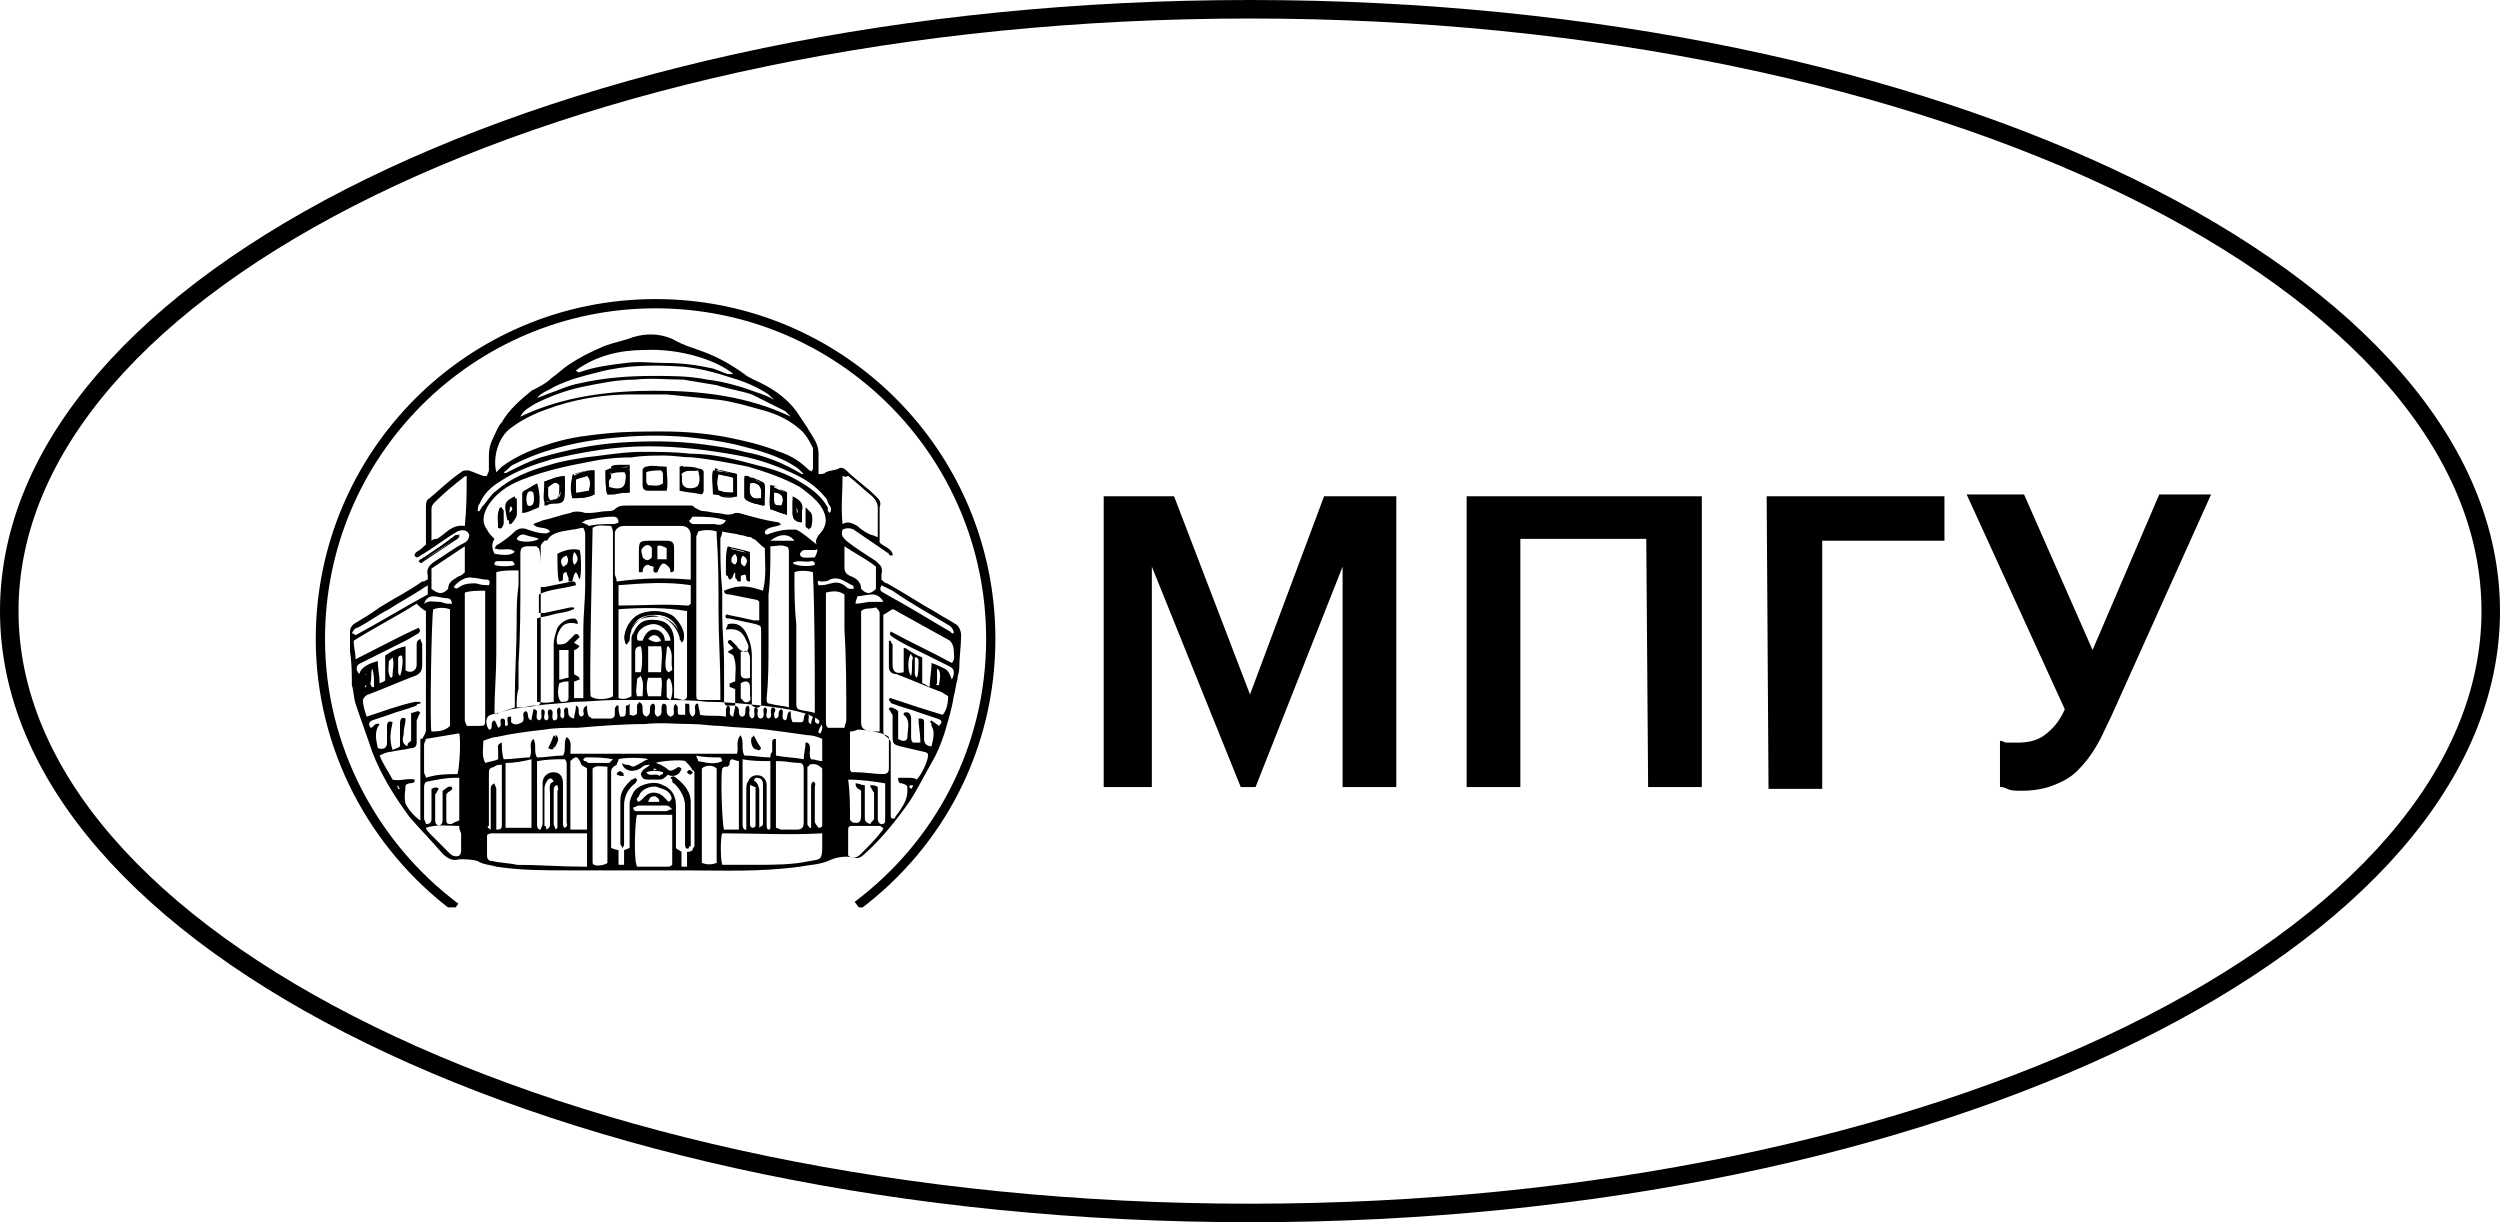<?xml version="1.0" encoding="UTF-8"?> <svg xmlns="http://www.w3.org/2000/svg" width="135" height="66" viewBox="0 0 135 66" fill="none"> <path d="M134.5 33C134.5 41.815 127.176 49.937 115.01 55.885C102.877 61.817 86.08 65.5 67.5 65.5C48.92 65.5 32.123 61.817 19.99 55.885C7.824 49.937 0.5 41.815 0.5 33C0.5 24.185 7.824 16.063 19.99 10.115C32.123 4.183 48.92 0.5 67.5 0.5C86.08 0.5 102.877 4.183 115.01 10.115C127.176 16.063 134.5 24.185 134.5 33Z" stroke="black"></path> <g clip-path="url(#clip0)"> <path d="M59.5 26.8H63.4L67.5 37.5L71.5 26.8H75.4V42.5H72.5V30.6L67.8 42.5H67L62.2 30.6V42.5H59.6V26.8H59.5Z" fill="black"></path> <path d="M88.899 29.1H82.099V42.5H79.199V26.8H91.899V42.5H88.999L88.899 29.1Z" fill="black"></path> <path d="M95.4 26.8H105V29.2H98.4V42.6H95.5L95.4 26.8Z" fill="black"></path> <path d="M109.199 42.7C108.799 42.7 108.599 42.7 108.399 42.6C108.199 42.5 108.099 42.5 107.999 42.5V40C107.999 40 108.099 40 108.299 40.1C108.499 40.1 108.699 40.1 108.999 40.1C109.499 40.1 109.999 40 110.399 39.7C110.799 39.4 111.199 39 111.499 38.3L106.199 26.7H109.299L112.999 35.1L116.599 26.7H119.399L113.999 38.7C113.699 39.3 113.499 39.8 113.199 40.3C112.899 40.8 112.599 41.2 112.199 41.6C111.799 42 111.399 42.2 110.899 42.4C110.399 42.6 109.799 42.7 109.199 42.7Z" fill="black"></path> <path d="M23.1 31.3C23.1 31.2 23.1 31.1 23.1 31.1C23 30.7 23.2 30.5 23.5 30.3C24 30 24.5 29.6 25.1 29.3C25.3 29.2 25.4 28.9 25.3 28.8C25.2 28.6 24.9 28.6 24.7 28.7C24 29.1 23.4 29.6 22.7 30C22.7 30 22.6 30.1 22.5 30.1C22.3 30 22.4 29.9 22.5 29.8C22.7 29.7 22.9 29.5 23 29.4C23 28.7 23 28.1 23 27.4C23 27.2 23 27 23.2 26.9C23.8 26.4 24.3 25.9 24.9 25.5C25 25.4 25.1 25.4 25.3 25.4C25.6 25.5 25.8 25.6 26.1 25.7C26.2 25.7 26.2 25.7 26.3 25.7C26.3 25.6 26.4 25.5 26.4 25.4C26.4 25.1 26.4 24.9 26.4 24.6C26.4 24.2 26.5 23.9 26.7 23.5C26.8 23.3 26.9 23 27.1 22.8C27.5 22.1 28.1 21.6 28.7 21.1C29.1 20.9 29.5 20.7 29.8 20.4C30.1 20.2 30.4 19.9 30.7 19.7C31.3 19.3 31.9 19 32.6 18.7C33.1 18.5 33.7 18.4 34.2 18.2C34.9 18 35.6 18 36.3 18.3C37 18.7 37.5 18.8 38 19C38.8 19.3 39.5 19.7 40.2 20.2C40.3 20.3 40.5 20.4 40.7 20.5C41.6 20.9 42.4 21.4 43 22.2C43.2 22.5 43.4 22.8 43.6 23.1C43.7 23.3 43.8 23.4 43.9 23.6C44.1 23.9 44.2 24.2 44.2 24.5C44.2 24.8 44.2 25.1 44.2 25.3C44.2 25.4 44.2 25.5 44.2 25.6C44.4 25.6 44.5 25.6 44.6 25.5C44.8 25.4 45.1 25.4 45.3 25.3C45.4 25.2 45.6 25.3 45.7 25.4C46.2 25.9 46.8 26.3 47.3 26.8C47.5 27 47.6 27.1 47.5 27.4C47.5 28 47.5 28.7 47.5 29.3C47.7 29.5 48.1 29.6 48.2 29.9C48.2 29.9 48.2 29.9 48.2 30C48.1 30 48 30 48 29.9C47.4 29.5 46.7 29 46.1 28.6C45.9 28.5 45.7 28.5 45.5 28.6C45.4 28.9 45.5 29 45.7 29.2C46.2 29.6 46.7 29.9 47.3 30.3C47.5 30.5 47.7 30.6 47.6 31C47.6 31.1 47.6 31.2 47.6 31.3C47.7 31.4 47.8 31.5 47.9 31.5C48.8 32 49.7 32.6 50.6 33.1C50.9 33.3 51.3 33.5 51.6 33.7C51.8 33.8 51.9 34.1 51.9 34.3C51.9 34.9 51.8 35.5 51.8 36.1C51.8 36.3 51.7 36.5 51.7 36.7C51.6 37 51.6 37.3 51.5 37.6C51.4 38.3 51.2 38.9 51 39.6C50.8 40.2 50.6 40.7 50.3 41.2C49.9 41.9 49.5 42.7 49.1 43.3C48.4 44.3 47.6 45.3 46.7 46.1C46.5 46.3 46.3 46.4 46.1 46.3C45.6 46.2 45.1 46.3 44.7 46.5C44.2 46.7 43.7 46.7 43.2 46.8C41 47.1 39 47 36.9 47C34.8 47 32.8 47 30.7 47C29.4 47 28.1 47 26.8 46.8C26.5 46.7 26.1 46.7 25.8 46.5C25.5 46.4 25.1 46.4 24.8 46.4C24.5 46.5 24.2 46.4 23.9 46.1C23.3 45.4 22.7 44.8 22.1 44.1C21.3 43 20.6 41.9 20.1 40.6C19.8 39.7 19.5 38.9 19.2 38C19.1 37.7 19.1 37.3 19 37C19 36.4 19 35.8 18.9 35.2C18.9 34.8 18.9 34.5 18.9 34.1C18.9 33.9 19 33.8 19.1 33.7C19.6 33.4 20.1 33.1 20.5 32.8C21.3 32.3 22.1 31.9 22.8 31.4C23 31.4 23 31.3 23.1 31.3ZM44 30.1C44.1 29.9 44.2 29.7 44.1 29.4C44 29.2 44.1 29.1 44.2 28.9C44.7 28.4 44.7 27.9 44.3 27.3C44 26.9 43.6 26.6 43.2 26.3C42.3 25.8 41.4 25.5 40.4 25.2C39.4 25 38.4 24.8 37.4 24.7C36.9 24.7 36.4 24.6 35.9 24.6C35.3 24.6 34.7 24.6 34.1 24.7C33.2 24.7 32.4 24.8 31.5 25C30.4 25.2 29.2 25.5 28.2 25.9C27.4 26.2 26.7 26.7 26.3 27.4C26.1 27.8 26 28.2 26.3 28.6C26.4 28.8 26.5 28.9 26.7 29.1C26.5 29.4 26.6 29.7 26.7 29.9C27.2 30 27.6 30 27.8 29.8C27.5 29.5 27.1 29.8 26.7 29.6C26.8 29.5 26.8 29.4 26.9 29.4C27.2 29.2 27.5 29 27.8 28.7C28 28.5 28.3 28.5 28.5 28.6C28.8 28.7 29.1 28.8 29.4 28.8C29.5 28.8 29.6 28.8 29.7 28.7C29.5 28.4 29 28.6 28.8 28.3C29 28.2 29.1 28.2 29.3 28.1C29.8 28 30.3 27.8 30.8 27.7C31 27.6 31.3 27.6 31.6 27.7C31.7 27.7 31.7 27.7 31.8 27.7C32.2 27.7 32.5 27.6 32.8 27.6C32.9 27.6 33.1 27.6 33.2 27.5C33.4 27.3 33.6 27.3 33.9 27.3C35 27.3 36.1 27.3 37.3 27.3C37.4 27.3 37.4 27.3 37.5 27.4C37.7 27.5 37.8 27.6 38 27.6C38.2 27.6 38.5 27.7 38.7 27.7C39 27.7 39.3 27.9 39.7 27.7C39.7 27.7 39.8 27.7 39.9 27.7C40.6 27.9 41.3 28.1 42 28.2C42.1 28.2 42.1 28.3 42.2 28.3C41.9 28.5 41.5 28.4 41.3 28.7C41.3 28.9 41.4 28.9 41.6 28.8C41.9 28.7 42.3 28.6 42.6 28.6C42.7 28.6 42.9 28.6 43 28.6C43.4 28.8 43.7 29.1 44.1 29.4C44.2 29.4 44.2 29.5 44.3 29.6C44.2 29.6 44.1 29.7 44 29.7C43.8 29.7 43.7 29.7 43.5 29.7C43.4 29.7 43.3 29.7 43.2 29.9C43.2 30.2 43.6 30.1 44 30.1ZM26.8 25.5C26.9 25.4 27 25.3 27.1 25.2C27.9 24.6 28.9 24.2 29.9 23.9C30.9 23.6 31.8 23.5 32.8 23.4C33.8 23.3 34.8 23.3 35.8 23.3C37 23.3 38.1 23.4 39.2 23.6C40.2 23.8 41.1 24 42.1 24.4C42.7 24.6 43.2 24.9 43.7 25.4C43.7 25.4 43.8 25.4 43.8 25.5C43.8 25.4 43.9 25.4 43.9 25.3C43.9 25 43.9 24.7 43.9 24.4C43.9 24.3 43.9 24.3 43.9 24.2C43.7 23.8 43.5 23.4 43.1 23.1C42.5 22.6 41.8 22.3 41 22.1C40.3 21.9 39.6 21.7 38.9 21.6C38 21.5 37 21.4 36 21.3C35.4 21.3 34.7 21.3 34.1 21.3C32.7 21.3 31.4 21.5 30.1 21.9C29.2 22.2 28.4 22.5 27.6 23.1C26.9 23.6 26.6 24.7 26.8 25.5ZM30.8 40.7C30.9 40.7 31 40.7 31.1 40.7C31.8 40.7 32.5 40.7 33.3 40.7C34.2 40.7 35.2 40.7 36.1 40.7C37.2 40.7 38.4 40.7 39.5 40.7C39.6 40.7 39.7 40.7 39.8 40.7C39.9 40.4 39.7 40 40 39.7C40.2 40.1 40 40.5 40.2 40.8C40.7 40.8 41.1 40.9 41.6 40.9C41.6 40.8 41.6 40.7 41.7 40.6C41.7 40.4 41.7 40.3 41.7 40.1C41.7 40 41.7 39.9 41.9 39.9C41.9 40.2 41.9 40.5 41.9 40.8C42.4 40.9 42.9 40.9 43.4 41C43.4 40.7 43.5 40.4 43.5 40.1H43.6C43.9 40.3 43.6 40.7 43.8 41C44 41 44.2 41.1 44.4 41.1C44.4 40.7 44.4 40.3 44.4 39.9C44.2 39.8 43.9 39.7 43.6 39.7C42.9 39.6 42.2 39.5 41.4 39.4C40.6 39.3 39.8 39.3 38.9 39.2C38.4 39.2 37.9 39.1 37.4 39.1C36.5 39.1 35.7 39 34.8 39.1C33.6 39.1 32.4 39.2 31.2 39.3C30.6 39.3 30 39.3 29.4 39.4C28.5 39.5 27.7 39.6 26.8 39.8C26.6 39.8 26.4 39.9 26.1 40C26.1 40.4 26 40.8 26.2 41.2C26.5 41.1 26.7 41.1 26.9 41C26.9 40.8 26.9 40.7 26.9 40.5C26.9 40.4 26.8 40.2 27.1 40.1C27.1 40.4 27.1 40.7 27.2 41C27.7 41 28.2 40.9 28.6 40.9C28.8 40.5 28.5 40.2 28.8 39.9C29 40.2 28.8 40.6 29 40.9C29.5 40.9 29.9 40.8 30.4 40.8C30.6 40.5 30.4 40.1 30.6 39.8C30.9 40 30.8 40.3 30.8 40.7ZM50.1 40.7C50.1 40.7 50 40.6 49.9 40.6C49.5 40.5 49 40.4 48.6 40.3C48.3 40.2 48.2 40.2 48.2 39.8C48.2 39.4 48.2 39 48.2 38.6C48.1 38.5 48.1 38.4 48 38.3C48 38.3 48 38.2 48.1 38.2C48.2 38.2 48.4 38.3 48.5 38.4C48.5 38.9 48.5 39.5 48.5 39.9C48.8 40.1 49 40 49 39.8C49 39.4 49.2 38.9 48.8 38.6C48.8 38.6 48.8 38.6 48.8 38.5C49 38.4 49.2 38.5 49.2 38.8C49.2 39.1 49.2 39.5 49.2 39.8C49.2 39.9 49.2 40 49.3 40.1C49.4 40.1 49.5 40.1 49.7 40.1C49.7 39.6 49.6 39.2 49.6 38.8C49.8 38.8 49.9 38.8 49.9 39C49.9 39.3 49.9 39.6 49.9 39.9C49.9 40.1 50 40.3 50.3 40.3C50.4 39.9 50.5 39.5 50.3 39.2C50.3 39.1 50.3 39 50.2 39C50.2 39 50.2 39 50.3 38.9C50.4 39 50.6 39.1 50.7 39.2C50.9 39 50.9 38.9 50.6 38.8C50.3 38.7 50 38.6 49.7 38.5C49.2 38.3 48.7 38.2 48.2 38C48.1 38 48.1 37.9 48 37.8C48 37.8 48 37.7 48.1 37.7C49 38 49.9 38.3 50.9 38.6C51.1 38.4 51.2 38 51.2 37.6C51.1 37.5 51 37.5 50.9 37.4C50.1 37.1 49.2 36.7 48.4 36.4C48.1 36.4 48 36.2 48 36C48 35.6 48 35.2 48 34.8C48 34.7 48 34.6 48 34.6H48.1C48.1 34.7 48.2 34.8 48.2 34.8C48.2 35.2 48.2 35.5 48.2 35.9C48.2 36.3 48.4 36.4 48.8 36.3C48.8 35.9 48.8 35.4 48.8 35C48.8 35 48.8 35 48.9 35C49.2 35.2 49.5 35.4 49.8 35.5C49.8 36 49.8 36.4 49.8 36.9C49.9 36.9 50 37 50.2 37.1C50.2 36.7 50.3 36.3 50.3 35.8C50.6 35.9 50.8 36 51 36.1C51.2 36.2 51.3 36.4 51.4 36.7C51.6 36.3 51.5 36.1 51.3 36C50.9 35.8 50.5 35.6 50.1 35.4C49.5 35.1 48.8 34.8 48.2 34.4C48.1 34.3 48 34.3 48.1 34.1C49.2 34.7 50.3 35.2 51.4 35.8C51.6 35.6 51.5 35.3 51.5 35.1C51.5 34.9 51.4 34.7 51.3 34.6C50.4 34.1 49.5 33.6 48.6 33.1C48.4 33 48.3 32.9 48.2 32.9C48 33 47.9 33.1 47.7 33.2C47.7 33.3 47.7 33.4 47.7 33.5C47.7 35.1 47.7 36.7 47.7 38.2C47.7 38.6 47.7 39 47.7 39.4C47.7 39.6 47.7 39.7 47.9 39.8C48 39.9 48.1 40 48.1 40.1C48.1 41.4 48.1 42.7 48.1 44C48.1 44.1 48.1 44.2 48.2 44.2C48.2 44.2 48.2 44.2 48.3 44.2C48.4 44 48.6 43.8 48.7 43.6C48.9 43.3 49 43 49 42.7C49 42.4 49 42.4 48.7 42.3C48.6 42.3 48.5 42.3 48.5 42C48.7 42 48.9 42 49 42C49.2 42 49.4 42 49.5 42.1C49.8 41.8 50.2 40.9 50.1 40.7ZM22.2 40C22.2 39.5 22.2 39 22.2 38.5C22.3 38.5 22.5 38.4 22.6 38.4C22.6 38.4 22.6 38.4 22.7 38.5C22.6 38.6 22.6 38.7 22.5 38.9C22.5 39.3 22.5 39.7 22.5 40.1C22.5 40.3 22.4 40.4 22.2 40.4C21.8 40.5 21.5 40.5 21.1 40.6C20.9 40.6 20.7 40.7 20.5 40.8C20.7 41.3 21 41.7 21.2 42.1C21.6 42.2 22 42 22.4 42.1C22.4 42.4 22.1 42.2 21.9 42.4C21.9 42.7 21.8 43 21.9 43.4C22.1 43.8 22.5 44.2 22.7 44.3C22.7 42.8 22.7 41.4 22.7 39.9H22.8C22.9 39.7 23 39.6 23 39.4C23 38.8 23 38.3 23 37.7C23 36.4 23 35.2 23 34C23 33.8 23 33.5 23 33.3C23 33.2 23 33.1 23 33C22.8 32.9 22.7 32.8 22.5 32.6C21.4 33.3 20.2 33.9 19.1 34.6C19.1 35 19.2 35.2 19.2 35.6C20.4 35 21.5 34.4 22.6 33.9C22.7 34 22.7 34.1 22.6 34.2C22.4 34.3 22.1 34.5 21.9 34.6C21.1 35 20.3 35.4 19.5 35.8C19.2 35.9 19.2 36.2 19.4 36.4C19.5 36 20 35.8 20.4 35.7C20.4 36.1 20.5 36.5 20.5 36.9C20.7 36.8 20.8 36.8 20.8 36.7C20.8 36.2 20.8 35.8 20.8 35.4C21.1 35.2 21.4 35 21.9 34.9C21.9 35.4 21.9 35.8 21.9 36.2C22.2 36.4 22.5 36.2 22.5 35.9C22.5 35.5 22.5 35.2 22.5 34.8C22.5 34.7 22.5 34.6 22.7 34.5C22.7 34.6 22.8 34.7 22.8 34.8C22.8 35.2 22.8 35.5 22.8 35.9C22.8 36.2 22.7 36.4 22.4 36.5C21.6 36.8 20.7 37.2 19.9 37.5C19.8 37.5 19.6 37.7 19.6 37.8C19.6 38.1 19.7 38.4 19.8 38.7C20.7 38.4 21.5 38.1 22.4 37.9C22.5 37.9 22.6 37.9 22.7 37.9V38C22.6 38 22.5 38 22.5 38.1C22 38.3 21.5 38.4 21 38.6C20.7 38.7 20.4 38.8 20.1 38.9C19.9 39 19.9 39.1 20 39.3C20.2 39.3 20.2 39 20.5 39.1C20.2 39.5 20.3 39.9 20.4 40.4C20.7 40.5 20.9 40.4 20.9 40.1C20.9 39.8 20.9 39.5 20.9 39.2C20.9 39 21 38.9 21.2 39C21.1 39.5 21 39.9 21.2 40.5C21.4 40.4 21.5 40.4 21.6 40.3C21.6 40.2 21.6 40.1 21.6 40C21.6 39.7 21.6 39.4 21.6 39.1C21.6 38.8 21.7 38.7 21.9 38.8C21.9 39.1 21.8 39.3 21.8 39.6C21.8 39.8 21.6 40.1 22 40.3C22 40.1 22.1 40.1 22.2 40ZM29.9 37.9C29.9 37.8 29.9 37.7 29.9 37.7C29.9 36.7 29.9 35.8 29.9 34.8C29.9 34.5 30 34.2 30.1 33.9C30.3 33.6 30.6 33.4 31 33.4C31.1 33.4 31.2 33.5 31.2 33.7C30.9 33.6 30.5 33.6 30.3 33.9C30.1 34.2 30 34.5 30.1 34.8C30.4 34.8 30.5 34.8 30.7 34.6C30.8 34.5 30.9 34.4 31 34.3C31.1 34.2 31.2 34.2 31.3 34.4C31.2 34.5 31.1 34.6 31 34.7C31.1 34.8 31.2 34.8 31.3 34.9C31.2 35 31.1 35.1 31 35.1C31 35.5 31 36 31 36.4C31.1 36.5 31.3 36.5 31.3 36.7C31.2 36.7 31.1 36.8 31 36.8C31 37.1 31 37.4 31 37.7C31.2 37.7 31.3 37.7 31.5 37.7C31.5 37.6 31.5 37.5 31.5 37.5C31.5 36.7 31.5 36 31.5 35.2C31.5 34.8 31.5 34.4 31.5 34C31.5 33.2 31.6 32.4 31.6 31.6C31.6 30.7 31.6 29.8 31.6 28.9C31.6 28.8 31.6 28.7 31.5 28.5C31.3 28.5 31.1 28.6 30.9 28.6C30.4 28.7 29.9 28.7 29.6 29.1C29.6 29.2 29.4 29.2 29.4 29.2C29.3 29.3 29.2 29.4 29.2 29.5C29.2 30.1 29.2 30.8 29.2 31.4C29.2 31.5 29.2 31.6 29.2 31.7C29.3 31.7 29.4 31.7 29.4 31.7C29.9 31.6 30.4 31.5 30.9 31.4C31 31.4 31.1 31.4 31.1 31.6C30.4 31.8 29.7 31.8 29.1 32.1C29.1 32.4 29.1 32.8 29.1 33.1C29.2 33.1 29.3 33.1 29.4 33.1C29.9 33 30.3 32.9 30.8 32.8C30.9 32.8 31 32.8 31 32.8V32.9C30.9 32.9 30.8 33 30.7 33C30.4 33.1 30.1 33.1 29.8 33.2C29.5 33.3 29.2 33.3 29 33.4C29 34.9 29 36.4 29 37.9C29.6 38 29.8 37.9 29.9 37.9ZM41.2 31.9C41.4 31.1 41.3 30.3 41.3 29.6C41 29.4 40.9 29.2 40.7 29.1C40.6 29.1 40.6 29 40.5 29C40.3 29 40.2 28.9 40 28.9C39.7 28.8 39.4 28.8 39 28.7C39 28.9 38.9 29 38.9 29.1C38.9 30 38.9 30.9 39 31.9C39 32.3 39 32.8 39 33.2C39 34.1 39.1 34.9 39.1 35.8C39.1 36.5 39.1 37.1 39.1 37.8C39.1 37.9 39.1 38 39.2 38.1C39.4 38.1 39.6 38.1 39.7 38.1C39.7 37.8 39.7 37.5 39.7 37.2C39.6 37.2 39.5 37.1 39.4 37.1C39.4 37 39.4 37 39.4 36.9C39.5 36.9 39.6 36.8 39.7 36.8C39.7 36.3 39.8 35.9 39.6 35.4C39.5 35.3 39.4 35.3 39.3 35.2C39.4 35.1 39.5 35.1 39.6 35C39.5 34.9 39.4 34.8 39.3 34.7C39.3 34.6 39.4 34.5 39.5 34.6C39.6 34.7 39.7 34.8 39.8 34.9C39.9 35.1 40.1 35.2 40.3 35.2C40.5 35 40.4 34.8 40.3 34.6C40.1 34.1 39.8 33.9 39.2 34C39.2 33.9 39.3 33.8 39.3 33.7C39.8 33.6 40.1 33.8 40.3 34.2C40.5 34.6 40.6 35 40.6 35.4C40.6 36.3 40.6 37.1 40.6 37.9C40.6 38 40.6 38 40.6 38.1C40.8 38.2 40.9 38.3 41.1 38.1C41.1 37.9 41.1 37.8 41.1 37.7C41.1 36.5 41.1 35.3 41.1 34.1C41.1 33.8 41.1 33.8 40.8 33.7C40.3 33.6 39.9 33.5 39.4 33.4C39.3 33.4 39.1 33.4 39.2 33.2C39.3 33.2 39.3 33.1 39.3 33.2C39.8 33.3 40.3 33.4 40.7 33.5C40.8 33.5 40.9 33.5 41 33.5C41 33.1 41 32.8 41 32.5L40.9 32.4C40.4 32.3 39.9 32.2 39.4 32.1C39.3 32.1 39.1 32.1 39.1 31.9C40 31.5 40.6 31.7 41.2 31.9ZM44.3 39.6C44.5 39.3 44.4 39 44.1 38.8C44 38.7 43.8 38.7 43.7 38.6C42.8 38.3 42 38.2 41.1 38.1C40.2 38 39.2 37.9 38.2 37.9C37.4 37.8 36.5 37.8 35.7 37.8C35.5 37.8 35.4 37.8 35.2 37.8C34.5 37.8 33.9 37.8 33.2 37.8C32.5 37.8 31.7 37.9 31 37.9C30.3 38 29.6 38 29 38.1C28.5 38.2 28.1 38.2 27.6 38.3C27.2 38.4 26.9 38.5 26.5 38.6C26.2 38.7 26.2 39.1 26.4 39.4C26.7 39.4 26.4 39 26.7 38.9C26.8 39 26.8 39.1 26.9 39.3C27.2 39.2 26.9 38.9 27.1 38.8C27.4 38.8 27.2 39.1 27.3 39.2C27.5 39.2 27.4 39 27.4 38.9C27.4 38.7 27.4 38.7 27.6 38.7C27.6 38.8 27.6 38.9 27.6 39C27.8 39.2 28 39.1 28.2 39C28.4 38.8 28.1 38.5 28.4 38.4C28.6 38.5 28.4 38.8 28.7 38.9C28.7 38.7 28.8 38.5 28.8 38.3C28.9 38.3 28.9 38.3 29 38.4C29 38.6 28.9 38.8 29.1 38.9C29.4 38.8 29.1 38.4 29.3 38.3C29.6 38.4 29.2 38.8 29.5 38.9C29.8 38.8 29.4 38.4 29.7 38.3C30 38.4 29.7 38.7 29.9 38.9C30.1 38.9 30.1 38.8 30.1 38.6C30.1 38.5 30 38.3 30.2 38.2C30.4 38.4 30.1 38.7 30.4 38.8C30.6 38.6 30.3 38.3 30.6 38.2C30.8 38.3 30.5 38.7 31 38.8C31 38.6 31.1 38.4 31.1 38.1C31.4 38.2 31.1 38.6 31.4 38.7C31.6 38.6 31.5 38.5 31.5 38.4C31.5 38.3 31.5 38.2 31.7 38.1C31.7 38.3 31.7 38.5 31.8 38.7C31.9 38.7 31.9 38.8 32 38.8C32.3 38.8 32.7 38.8 33 38.8C33.1 38.8 33.2 38.7 33.2 38.6C33.2 38.5 33.2 38.4 33.2 38.3C33.2 38.2 33.3 38.1 33.3 38.1H33.4C33.4 38.3 33.4 38.5 33.5 38.7C33.8 38.7 33.8 38.7 33.8 38.1C33.9 38.1 33.9 38.1 34 38C34 38.2 34 38.4 34 38.6C34.1 38.6 34.2 38.7 34.3 38.6C34.4 38.6 34.4 38.5 34.4 38.4C34.4 38.3 34.4 38.2 34.4 38.1C34.4 38 34.5 38 34.5 37.9C34.7 38 34.7 38.1 34.7 38.3C34.7 38.5 34.7 38.6 34.9 38.7C35.1 38.6 35.1 38.5 35.1 38.3C35.1 38.2 35.1 38 35.3 38C35.5 38.2 35.2 38.5 35.5 38.7C35.9 38.6 35.6 38.2 35.8 38C36 38 36 38.1 36 38.3C36 38.5 36 38.6 36.2 38.7C36.6 38.6 36.2 38.2 36.5 38C36.5 38.1 36.6 38.1 36.6 38.2C36.6 38.3 36.6 38.4 36.6 38.4C36.6 38.5 36.6 38.6 36.7 38.6C36.8 38.6 36.9 38.6 37 38.6C37 38.4 37 38.2 37 38C37.1 38 37.2 38 37.2 38C37.3 38.2 37.1 38.5 37.4 38.7C37.7 38.5 37.4 38.2 37.6 38H37.7C37.7 38.2 37.8 38.4 37.8 38.6C38.2 38.7 38.7 38.6 39.2 38.7C39.2 38.6 39.2 38.5 39.2 38.4C39.2 38.3 39.2 38.2 39.3 38.1C39.6 38.2 39.2 38.6 39.6 38.7C39.6 38.5 39.7 38.3 39.7 38.1C39.9 38.2 39.9 38.3 39.9 38.4C39.9 38.5 39.9 38.7 40.1 38.7C40.4 38.6 40.1 38.2 40.4 38.1C40.6 38.3 40.3 38.6 40.6 38.8C40.9 38.7 40.6 38.3 40.8 38.2C41 38.3 40.9 38.4 40.9 38.5C40.9 38.6 40.9 38.8 41.1 38.8C41.4 38.7 41.1 38.3 41.3 38.2C41.6 38.3 41.2 38.7 41.5 38.8C41.8 38.7 41.5 38.4 41.7 38.2C41.9 38.2 41.9 38.4 41.8 38.5C41.8 38.6 41.8 38.8 41.9 38.8C42.2 38.7 41.9 38.4 42.2 38.3C42.4 38.4 42.1 38.8 42.4 38.9C42.6 38.8 42.4 38.5 42.7 38.4C42.7 38.6 42.7 38.8 42.8 39C43 39 43.2 39 43.3 39C43.5 38.9 43.3 38.6 43.6 38.5C43.8 38.7 43.5 39 43.8 39.1C43.8 38.9 43.9 38.8 43.9 38.6C44.2 38.7 43.8 39 44.2 39.1C44.2 39 44.3 38.9 44.3 38.8C44.4 38.8 44.4 38.9 44.5 38.9C44.2 39.4 44.1 39.6 44.3 39.6ZM33.1 37.6C33.1 37.5 33.1 37.4 33.1 37.3C33.1 36.8 33.1 36.3 33.1 35.8C33.1 34.2 33.1 32.6 33.1 31C33.1 30.3 33.1 29.6 33.1 28.8C33.1 28.7 33.1 28.6 33 28.4C32.6 28.4 32.3 28.3 32 28.5C32 28.8 31.8 37.5 31.9 37.6C32.1 37.8 32.8 37.8 33.1 37.6ZM38.9 37.8C38.9 37.7 38.9 37.6 38.9 37.5C38.9 37.4 38.9 37.3 38.9 37.2C38.9 35.8 38.8 34.4 38.8 33C38.8 31.6 38.8 30.3 38.7 28.9C38.7 28.8 38.7 28.8 38.7 28.7C38.4 28.6 38 28.6 37.7 28.7C37.7 28.8 37.6 28.9 37.6 29C37.6 30.7 37.6 32.5 37.6 34.2C37.6 35.3 37.6 36.4 37.6 37.5C37.6 37.7 37.6 37.8 37.8 37.8C38.1 37.8 38.5 37.8 38.9 37.8ZM36.1 41.8C35.9 42 35.8 42.1 35.6 42.1C35.4 42.1 35.3 42.1 35.1 42.1C34.8 42.1 34.7 42.1 34.6 41.8C34.7 41.5 34.9 41.5 35.1 41.3C35 41.3 34.8 41.3 34.7 41.4C34.6 41.5 34.4 41.6 34.3 41.6C34 41.7 33.6 41.5 33.6 41.2C33.7 41.3 33.8 41.3 33.9 41.3C34 41.3 34.1 41.4 34.2 41.4C34.5 41.3 34.7 41.1 35 41C34.8 40.9 33.6 40.9 33.4 41C33.4 41.1 33.3 41.2 33.3 41.3C33.1 41.4 33 41.5 33 41.7C33 43 33 44.3 33 45.6C33 45.7 33 45.8 33 45.8C33.1 45.8 33.2 45.9 33.4 45.9C33.4 46.2 33.4 46.4 33.4 46.7C33.5 46.7 33.6 46.7 33.7 46.7C33.7 46.4 33.7 46.1 33.7 45.9C33.8 45.9 33.9 45.8 34 45.8C34 45.7 34 45.6 34 45.6C34 44.9 34 44.1 34 43.4C34 43.2 34.1 43 34.2 42.8C34.4 42.4 35.3 42.1 35.8 42.4C36.3 42.6 36.5 43 36.5 43.5C36.5 44.1 36.5 44.7 36.5 45.3C36.5 45.5 36.5 45.7 36.5 45.8C36.6 45.9 36.7 45.9 36.8 46C36.8 46.2 36.8 46.5 36.8 46.8C36.9 46.8 37 46.8 37.1 46.8C37.1 46.5 37.1 46.2 37.1 46C37.2 46 37.3 46 37.4 45.9C37.4 45.8 37.5 45.7 37.5 45.7C37.5 44.4 37.5 43.1 37.5 41.8C37.5 41.7 37.5 41.6 37.4 41.6C37.3 41.4 37.2 41.3 37 41.1C36.8 41 35.6 41.1 35.4 41.2C35.5 41.2 35.6 41.3 35.7 41.3C35.8 41.4 35.9 41.4 36 41.5C36.2 41.7 36.3 41.6 36.5 41.5C36.6 41.4 36.7 41.4 36.8 41.5C36.7 41.9 36.3 42 36 41.8C35.9 41.7 35.8 41.6 35.7 41.6C35.6 41.6 35.4 41.5 35.3 41.5C35.3 41.5 35.3 41.5 35.3 41.6C35.8 41.4 36 41.5 36.1 41.8ZM27.9 38.2C28 38.2 28.1 38.2 28.2 38.2C28.4 38.2 28.6 38.1 28.9 38.1C29.2 38.1 29.2 38 29.2 37.7C29.2 36.5 29.2 35.4 29.2 34.2C29.2 33 29.2 31.8 29.2 30.6C29.2 30.3 29.2 29.9 29.1 29.6C29 29.6 29 29.5 29 29.5C28.8 29.5 28.7 29.5 28.5 29.5C28.2 29.5 28.1 29.6 28.1 29.9C28.1 30.4 28.1 30.8 28.1 31.3C28.1 32.8 28.1 34.3 28 35.8C28 36.3 28 36.7 28 37.2C27.9 37.5 27.9 37.8 27.9 38.2ZM41.6 29.5C41.6 29.6 41.6 29.7 41.6 29.7C41.6 30.5 41.6 31.3 41.5 32.1C41.5 33 41.5 33.8 41.5 34.7C41.5 35.7 41.5 36.7 41.4 37.7C41.4 37.9 41.4 38 41.6 38C41.9 38.1 42.3 38.1 42.6 38.2C42.6 38.1 42.6 38 42.6 37.9C42.6 37.2 42.6 36.5 42.6 35.9C42.6 35.1 42.6 34.3 42.6 33.5C42.6 32.3 42.6 31 42.6 29.8C42.6 29.7 42.6 29.5 42.4 29.5C42.2 29.4 41.9 29.5 41.6 29.5ZM39 45C38.9 45.2 38.9 46.4 39 46.7C39.1 46.7 39.2 46.7 39.3 46.7C39.8 46.7 40.3 46.7 40.8 46.7C41.8 46.7 42.8 46.7 43.7 46.5C44.2 46.4 44.4 46.5 44.4 45.8C44.4 45.6 44.4 45.3 44.4 45C42.6 45.1 40.8 45 39 45ZM31.7 45C31.5 45 31.4 45 31.2 45C29.7 45 28.1 45 26.6 45C26.5 45 26.4 45 26.3 45.1C26.3 45.5 26.3 45.8 26.3 46.2C26.3 46.4 26.4 46.5 26.6 46.5C27 46.6 27.5 46.6 27.9 46.7C29.1 46.7 30.3 46.8 31.5 46.8C31.6 46.8 31.6 46.8 31.7 46.8C31.7 46.2 31.7 45.6 31.7 45ZM37.3 31.3C37.3 31.1 37.3 31 37.3 30.9C37.3 30.2 37.3 29.5 37.3 28.9C37.3 28.6 37.1 28.4 36.8 28.4C36.4 28.4 36 28.4 35.6 28.4C35 28.4 34.4 28.4 33.7 28.4C33.4 28.4 33.2 28.6 33.2 28.8C33.2 29.5 33.2 30.3 33.2 31C33.2 31.1 33.3 31.2 33.3 31.4C34.8 31.2 36 31.2 37.3 31.3ZM44 38.5C44 35.9 44 33.4 43.9 30.9C43.6 30.8 43.1 30.8 42.9 30.9C42.9 30.9 42.9 30.9 42.9 31C42.9 31.9 42.9 32.8 43 33.7C43 35.2 43 36.6 43 38C43 38.1 43 38.2 43.1 38.3C43.4 38.4 43.7 38.4 44 38.5ZM26.8 30.9C26.8 31 26.8 31.1 26.8 31.2C26.8 32 26.8 32.8 26.8 33.6C26.8 34.2 26.8 34.7 26.8 35.3C26.8 36.4 26.7 37.4 26.7 38.5C26.8 38.5 26.9 38.6 26.9 38.5C27.2 38.4 27.5 38.3 27.8 38.2C27.8 38 27.8 37.9 27.8 37.7C27.8 36.3 27.9 35 27.9 33.6C27.9 32.9 27.9 32.3 28 31.6C28 31.3 28 31.1 28 30.8C27.5 30.8 27.1 30.8 26.8 30.9ZM33.4 32.9C33.4 33.1 33.4 33.2 33.4 33.3C33.4 34.7 33.4 36.1 33.4 37.4C33.4 37.5 33.4 37.6 33.4 37.7C33.7 37.8 33.9 37.7 34.1 37.6C34.1 37.5 34.1 37.5 34.1 37.4C34.1 36.4 34.1 35.5 34.1 34.5C34.1 34.4 34.1 34.3 34.2 34.2C34.5 33.5 34.9 33.4 35.6 33.5C36.1 33.6 36.4 34 36.4 34.6C36.4 35.2 36.4 35.8 36.4 36.4C36.4 36.8 36.4 37.2 36.4 37.7C36.6 37.7 36.8 37.8 36.9 37.8C37 37.8 37.1 37.7 37.1 37.6C37.1 37.4 37.1 37.2 37.1 37C37.1 35.8 37.1 34.6 37.1 33.3C37.1 33.2 37.1 33.1 37.1 33C36 32.8 34.7 32.8 33.4 32.9ZM44.6 32C44.6 32.1 44.6 32.2 44.6 32.3C44.6 33.8 44.6 35.2 44.6 36.7C44.6 37.4 44.6 38.2 44.6 38.9C44.6 39.1 44.6 39.2 44.7 39.3C45 39.3 45.3 39.3 45.6 39.3C45.6 39.2 45.7 39 45.7 38.9C45.7 37.3 45.7 35.6 45.6 34C45.6 33.4 45.6 32.8 45.6 32.3C45.6 32.2 45.6 32.2 45.6 32.1C45.3 31.9 45 31.9 44.6 32ZM25.1 32C25.1 32.1 25.1 32.2 25.1 32.2C25.1 32.9 25.1 33.6 25.1 34.3C25.1 34.9 25.1 35.6 25.1 36.2C25.1 37.1 25.1 38 25.1 38.9C25.1 39 25.2 39.1 25.2 39.2C25.3 39.2 25.4 39.2 25.5 39.2C25.6 39.2 25.7 39.2 25.8 39.2C26.2 39.2 26.2 39.2 26.2 38.8C26.2 37.4 26.2 36 26.2 34.5C26.2 34.4 26.2 34.3 26.2 34.1C26.2 33.4 26.2 32.7 26.2 32C26.2 32 26.2 32 26.2 31.9C25.7 31.9 25.4 31.9 25.1 32ZM44.8 27.7C44.8 27.7 44.8 27.6 44.8 27.7C44.9 27.6 44.9 27.4 44.8 27.3C44.7 27.2 44.7 27 44.6 26.9C44.2 26.4 43.7 26 43.1 25.7C42.1 25.2 41 24.8 39.9 24.6C38.3 24.3 36.6 24.1 35 24.1C33.2 24.1 31.5 24.4 29.8 24.8C28.8 25.1 27.9 25.4 27 26C26.5 26.3 26.1 26.7 25.9 27.2C25.8 27.3 25.8 27.5 25.8 27.6C25.8 27.6 25.8 27.6 25.9 27.6C25.9 27.5 26 27.5 26 27.4C26.3 27.1 26.5 26.7 26.8 26.5C27.6 25.8 28.6 25.4 29.7 25.1C30.3 24.9 31 24.8 31.6 24.7C32.6 24.6 33.6 24.4 34.7 24.4C35.6 24.4 36.4 24.4 37.3 24.5C38.5 24.5 39.7 24.8 40.8 25.1C41.6 25.3 42.3 25.5 43 25.9C43.7 26.3 44.3 26.7 44.7 27.4C44.7 27.6 44.7 27.6 44.8 27.7ZM46.5 33C46.5 33.1 46.5 33.2 46.5 33.3C46.5 34.1 46.5 35 46.5 35.8C46.5 36.9 46.5 37.9 46.5 39C46.5 39.1 46.5 39.3 46.7 39.4C46.9 39.5 47.2 39.5 47.5 39.5C47.5 39.4 47.5 39.3 47.5 39.3C47.5 38.6 47.5 37.9 47.5 37.2C47.5 36 47.5 34.8 47.5 33.5C47.5 33.4 47.5 33.2 47.5 33.1C47.5 33 47.4 32.9 47.3 32.8C47 32.9 46.7 32.8 46.5 33ZM23.4 32.9C23.3 33.1 23.2 39.3 23.3 39.5C23.6 39.5 24 39.5 24.3 39.2C24.3 37.1 24.3 35 24.3 32.9C24 32.8 23.7 32.8 23.4 32.9ZM28.1 22.5C30.4 21.4 32.9 21.1 35.4 21.1C37.9 21.1 40.4 21.4 42.7 22.5C42.6 22.4 42.5 22.3 42.4 22.2C41.8 21.9 41.2 21.6 40.6 21.3C40 21.1 39.3 21 38.7 20.8C38.1 20.7 37.5 20.6 36.9 20.5C36 20.5 35.2 20.4 34.3 20.5C33.3 20.5 32.4 20.7 31.4 20.9C30.5 21.1 29.7 21.4 28.9 21.8C28.6 22 28.3 22.1 28.1 22.5ZM41.9 44.7C42 44.7 42.1 44.8 42.2 44.8C42.5 44.8 42.8 44.8 43 44.8C43.3 44.8 43.4 44.7 43.4 44.4C43.4 43.4 43.4 42.4 43.4 41.5C43.4 41.3 43.3 41.2 43.2 41.2C42.8 41.2 42.4 41.1 42.1 41.1C42 41.1 42 41.1 41.9 41.1C41.9 42.3 41.9 43.5 41.9 44.7ZM27.3 41.2C27.3 41.3 27.3 41.4 27.3 41.5C27.3 42.5 27.3 43.4 27.3 44.4C27.3 44.5 27.3 44.6 27.3 44.7C27.8 44.7 28.2 44.7 28.7 44.7C28.7 43.5 28.7 42.3 28.7 41C28.3 41.1 27.8 41.2 27.3 41.2ZM41.8 21.6C41.8 21.5 41.8 21.5 41.8 21.6C41.7 21.5 41.6 21.4 41.5 21.3C40.9 20.9 40.2 20.6 39.5 20.4C38.6 20.1 37.8 19.9 36.9 19.8C35.3 19.7 33.8 19.7 32.3 20.1C31.5 20.3 30.7 20.5 29.9 20.9C29.6 21.1 29.2 21.2 29 21.5C29.2 21.4 29.3 21.4 29.5 21.3C30.1 21.1 30.7 20.8 31.3 20.7C32.6 20.4 33.9 20.3 35.3 20.3C36.3 20.3 37.2 20.3 38.2 20.5C39.1 20.6 40.1 20.9 40.9 21.2C41.2 21.3 41.5 21.4 41.8 21.6ZM27.2 25.5C27.2 25.5 27.2 25.6 27.2 25.5C27.3 25.6 27.4 25.5 27.4 25.5C28 25.2 28.6 24.9 29.2 24.7C30.6 24.3 32 24 33.5 23.9C35 23.8 36.5 23.8 38 24C38.7 24.1 39.5 24.2 40.2 24.4C41.3 24.6 42.3 25 43.3 25.6H43.4C43.3 25.5 43.2 25.4 43.1 25.3C42.1 24.6 40.9 24.3 39.7 24C38.8 23.8 38 23.7 37.1 23.6C35.9 23.5 34.8 23.5 33.6 23.6C32.3 23.7 31 23.9 29.7 24.3C29 24.5 28.3 24.8 27.7 25.1C27.5 25.2 27.4 25.4 27.2 25.5ZM36.3 44C35.6 44 35 44 34.4 44C34.3 44.2 34.2 46.4 34.4 46.8H34.5C35 46.8 35.6 46.8 36.1 46.8C36.2 46.8 36.3 46.7 36.3 46.7C36.3 45.8 36.3 44.9 36.3 44ZM32.8 41.4C32.5 41.4 32.2 41.3 32 41.5C32 41.7 32 41.8 32 42C32 43.5 32 45 32 46.5C32 46.6 32 46.7 32.1 46.7C32.2 46.8 32.7 46.7 32.8 46.6C32.8 44.9 32.8 43.2 32.8 41.4ZM38.7 41.5C38.5 41.3 38.1 41.3 37.9 41.5C37.9 43.2 37.9 44.9 37.9 46.6C38.2 46.7 38.4 46.7 38.7 46.6C38.7 45 38.7 43.3 38.7 41.5ZM31.1 20C31.2 20.1 31.2 20.1 31.2 20.1H31.3C32.1 19.8 33 19.7 33.8 19.6C34.5 19.5 35.2 19.6 35.9 19.6C36.8 19.6 37.6 19.7 38.5 19.9C38.8 20 39 20.1 39.3 20.2C39.4 20.2 39.4 20.2 39.6 20.2C38.8 19.5 36.8 18.8 34.8 18.9C33.5 18.9 32.2 19.2 31.1 20ZM37.3 31.6C36 31.4 34.7 31.5 33.4 31.6C33.4 32 33.4 32.3 33.4 32.7C34.6 32.7 35.9 32.6 37.1 32.7C37.2 32.7 37.2 32.7 37.3 32.6C37.3 32.3 37.3 31.9 37.3 31.6ZM45.9 39.5C45.9 39.6 45.9 39.6 45.9 39.7C45.9 40.3 45.9 40.9 45.9 41.5C45.9 41.6 45.9 41.6 46 41.7C46.1 41.7 46.1 41.7 46.2 41.7C46.7 41.7 47.2 41.8 47.7 41.8C47.9 41.8 48 41.7 48 41.5C48 41 48 40.4 48 39.8C47.9 39.7 47.8 39.7 47.6 39.6C47.2 39.5 46.7 39.4 46.3 39.4C46.1 39.5 46 39.5 45.9 39.5ZM24.7 41.8C24.8 41.6 24.9 40 24.8 39.6C24.2 39.7 23.6 39.8 23 39.9C23 40 22.9 40.1 22.9 40.2C22.9 40.7 22.9 41.2 22.9 41.7C22.9 41.8 23 41.9 23 42C23.6 41.8 24.2 41.8 24.7 41.8ZM45.5 25.7C45.5 25.7 45.4 25.7 45.5 25.7C45.5 26.6 45.4 27.4 45.5 28.3C45.8 28.1 46.1 28.3 46.3 28.4C46.5 28.6 46.8 28.8 47.1 28.9C47.2 28.9 47.3 29 47.4 29C47.4 28.9 47.4 28.8 47.4 28.8C47.4 28.3 47.4 27.9 47.4 27.4C47.4 27.2 47.3 27 47.1 26.8C46.6 26.4 46.2 26 45.8 25.7C45.6 25.8 45.6 25.7 45.5 25.7ZM25.2 25.7C25.1 25.7 25 25.8 25 25.8C24.5 26.2 24 26.6 23.5 27.1C23.4 27.2 23.3 27.3 23.3 27.5C23.3 28 23.3 28.5 23.3 29C23.3 29.1 23.3 29.1 23.3 29.2C23.4 29.1 23.5 29.1 23.6 29.1C24.1 28.8 24.4 28.3 25.1 28.4C25.2 27.4 25.2 26.6 25.2 25.7ZM45.9 44.3C46 44.3 46 44.4 46 44.4C46.4 44.5 46.5 44.4 46.5 44C46.5 43.7 46.5 43.4 46.5 43.1C46.5 42.9 46.5 42.8 46.5 42.7C46.4 42.6 46.2 42.6 46.2 42.3C46.4 42.3 46.5 42.4 46.7 42.4C46.7 42.6 46.7 42.7 46.7 42.8C46.7 43.2 46.7 43.6 46.7 44.1C46.7 44.3 46.7 44.4 47 44.5C47 44.4 47.2 44.3 47.2 44.2C47.2 43.7 47.2 43.3 47.2 42.8C47.1 42.7 47.1 42.6 47 42.5V42.4C47.1 42.4 47.3 42.4 47.4 42.5C47.4 42.6 47.4 42.7 47.4 42.8C47.4 43.2 47.4 43.7 47.4 44.2C47.4 44.4 47.5 44.5 47.6 44.5C47.8 44.5 47.8 44.4 47.8 44.2C47.8 43.7 47.8 43.1 47.8 42.6C47.8 42.5 47.8 42.4 47.8 42.3C47.2 42.2 46.5 42.1 45.8 42.1C45.9 42.8 45.9 43.5 45.9 44.3ZM39 41.5C38.9 42 39 44.6 39.1 44.8C39.3 44.8 39.6 44.8 39.9 44.8C39.9 43.5 39.9 42.3 39.9 41.1C39.8 41.1 39.6 41 39.5 41C39.4 41.1 39.4 41.1 39.4 41.2C39.4 41.3 39.4 41.3 39.3 41.4C39.1 41.4 39.1 41.4 39 41.5ZM24.8 44.3C24.8 43.5 24.8 42.8 24.8 42C24.7 42 24.7 42 24.6 42C24.1 42 23.6 42.1 23.1 42.2C23 42.2 22.9 42.3 22.9 42.5C22.9 43.1 22.9 43.6 22.9 44.2C22.9 44.3 23 44.4 23 44.5C23.3 44.5 23.3 44.3 23.3 44.2C23.3 43.8 23.3 43.5 23.3 43.1C23.3 42.9 23.3 42.8 23.3 42.6C23.5 42.5 23.6 42.5 23.7 42.6C23.6 42.7 23.6 42.8 23.5 42.9C23.5 43.3 23.5 43.8 23.5 44.3C23.5 44.4 23.5 44.5 23.7 44.6C23.9 44.5 23.9 44.4 23.9 44.2C23.9 43.7 23.9 43.2 23.9 42.7C24.1 42.6 24.2 42.4 24.4 42.5C24.5 42.7 24.2 42.7 24.1 42.9C24.1 43.3 24.1 43.8 24.1 44.3C24.1 44.5 24.2 44.5 24.4 44.5C24.5 44.4 24.6 44.4 24.8 44.3ZM31.7 44.8C31.7 43.7 31.7 42.6 31.7 41.5C31.6 41.4 31.5 41.4 31.4 41.3C31.2 40.8 31.1 40.8 30.8 41.1C30.8 42.3 30.8 43.5 30.8 44.8C31.1 44.8 31.4 44.8 31.7 44.8ZM24.2 31.8C24.2 31.4 24.5 31.3 24.8 31.1C24.9 31.1 25 31 25.1 30.9C25.1 30.4 25.1 30 25.1 29.5C24.5 29.9 23.9 30.3 23.3 30.7C23.3 31.1 23.3 31.5 23.3 31.8C23.7 32.1 23.9 32.1 24.2 31.8ZM47.3 31.8C47.3 31.4 47.3 31 47.3 30.6C46.8 30.2 46.2 29.9 45.6 29.5C45.6 29.6 45.6 29.7 45.6 29.8C45.6 30.1 45.6 30.3 45.6 30.6C45.6 30.9 45.7 31 45.9 31.1C46.2 31.2 46.5 31.4 46.5 31.8C46.8 32.1 47 32.1 47.3 31.8ZM41.6 41.1C41.1 41.1 40.6 41.1 40.1 41C40.1 41.2 40.1 41.3 40.1 41.5C40.1 42.5 40.1 43.5 40.1 44.5C40.1 44.6 40.1 44.7 40.2 44.8H40.3C40.3 44.7 40.3 44.6 40.3 44.5C40.3 43.9 40.3 43.3 40.3 42.7C40.3 42.5 40.3 42.3 40.4 42.2C40.5 41.9 40.8 41.8 41.1 41.9C41.3 42 41.4 42.2 41.4 42.4C41.4 43.1 41.4 43.8 41.4 44.5C41.4 44.6 41.4 44.8 41.5 44.8C41.5 44.8 41.6 44.8 41.6 44.7C41.6 43.6 41.6 42.5 41.6 41.4C41.6 41.3 41.6 41.2 41.6 41.1ZM29 41.1C29 41.3 29 41.5 29 41.6C29 42.6 29 43.5 29 44.5C29 44.6 29 44.8 29.2 44.8C29.2 44.7 29.3 44.6 29.3 44.5C29.3 44.1 29.3 43.8 29.3 43.4C29.3 43 29.3 42.7 29.3 42.3C29.3 41.9 29.6 41.7 29.9 41.7C30.2 41.7 30.4 41.9 30.4 42.3C30.4 43 30.4 43.7 30.4 44.4C30.4 44.5 30.4 44.7 30.5 44.7C30.7 44.6 30.6 44.5 30.6 44.4C30.6 43.4 30.6 42.3 30.6 41.3C30.6 41.2 30.6 41.1 30.5 41C30 41 29.6 41 29 41.1ZM26.5 44.8C26.5 44.7 26.5 44.6 26.5 44.5C26.5 43.9 26.5 43.2 26.5 42.6C26.5 42.5 26.5 42.4 26.7 42.3C26.7 42.4 26.8 42.5 26.8 42.6C26.8 43.2 26.8 43.9 26.8 44.5C26.8 44.6 26.8 44.7 26.8 44.8C27.1 44.8 27.1 44.7 27.1 44.5C27.1 43.5 27.1 42.6 27.1 41.6C27.1 41.5 27.1 41.4 27.1 41.3C26.9 41.3 26.8 41.3 26.7 41.4C26.4 41.5 26.4 41.5 26.4 41.9C26.4 42 26.4 42 26.4 42.1C26.4 42.9 26.4 43.8 26.4 44.6C26.3 44.6 26.3 44.7 26.5 44.8ZM24.8 44.6C24.2 44.6 23.6 44.5 23 44.7C23 44.8 23.2 45 23.3 45.1C23.6 45.4 24 45.8 24.3 46.1C24.4 46.2 24.6 46.3 24.8 46.2C24.9 46.1 24.9 46 24.9 45.9C24.9 45.6 24.9 45.3 24.9 45C24.8 44.8 24.8 44.7 24.8 44.6ZM47.7 44.7C47.6 44.7 47.6 44.6 47.5 44.6C47 44.6 46.5 44.6 46 44.6C45.8 44.6 45.8 44.7 45.8 44.9C45.8 45.2 45.8 45.4 45.8 45.7C45.8 45.9 45.8 46 45.8 46.2C46.1 46.4 46.3 46.3 46.5 46.1C46.9 45.7 47.3 45.3 47.6 44.9C47.7 44.8 47.7 44.7 47.7 44.7ZM44.2 44.7C44.4 44.7 44.4 44.6 44.4 44.5C44.4 44.4 44.4 44.2 44.4 44.1C44.4 43.2 44.4 42.4 44.4 41.5C44.2 41.3 44 41.2 43.7 41.3C43.7 41.4 43.6 41.4 43.6 41.4C43.6 42.4 43.6 43.5 43.6 44.5C43.6 44.6 43.7 44.6 43.7 44.7H43.8C43.8 44.6 43.8 44.5 43.8 44.4C43.8 43.8 43.8 43.1 43.8 42.5C43.8 42.4 43.8 42.3 43.9 42.2C44.1 42.3 44 42.4 44 42.5C44 43.1 44 43.8 44 44.4C44.1 44.6 44.2 44.7 44.2 44.7ZM23.1 31.6C23 31.7 22.9 31.7 22.8 31.8C22.2 32.2 21.6 32.5 21 32.9C20.4 33.2 19.9 33.6 19.3 33.9C19.2 33.9 19.1 34 19 34.2C19.1 34.2 19.2 34.3 19.2 34.3C20.5 33.6 21.8 32.8 23.1 32.1C23.1 31.9 23.1 31.8 23.1 31.6ZM51.5 34.2C51.5 34 51.4 33.9 51.3 33.8C50.3 33.2 49.2 32.6 48.2 31.9C48 31.8 47.8 31.7 47.6 31.6C47.5 31.8 47.5 31.9 47.7 32C48.2 32.3 48.6 32.5 49.1 32.8C49.8 33.2 50.6 33.7 51.3 34.1C51.4 34.2 51.4 34.2 51.5 34.2ZM35.7 36.3C35.7 35.8 35.8 35.4 35.7 34.9C35.4 34.9 35.2 34.9 35 34.9C35 35.4 35 35.8 35 36.3C35.2 36.3 35.4 36.3 35.7 36.3ZM34.7 34.6C34.8 34.3 35 34 35.3 34C35.7 34 35.9 34.3 35.9 34.6C36 34.6 36.1 34.6 36.2 34.6C36.2 34.5 36.2 34.5 36.2 34.5C36.1 34.1 35.7 33.7 35.3 33.7C34.9 33.7 34.4 34 34.4 34.4C34.4 34.6 34.4 34.6 34.7 34.6ZM35 36.6C34.9 36.9 34.9 37.3 35 37.6C35.2 37.6 35.5 37.6 35.7 37.6C35.7 37.2 35.8 36.9 35.7 36.6C35.4 36.6 35.2 36.6 35 36.6ZM30.2 36.7C30.4 36.7 30.5 36.6 30.7 36.6C30.7 36.1 30.7 35.6 30.7 35.1C30.5 35.1 30.4 35.1 30.2 35.1C30.2 35.7 30.2 36.1 30.2 36.7ZM40 35.2C40 35.6 40 36 40 36.3V36.4C40 36.6 40.2 36.7 40.5 36.6C40.5 36.3 40.5 35.9 40.5 35.5C40.5 35.4 40.4 35.2 40.4 35.2C40.3 35.1 40.1 35.2 40 35.2ZM29.5 44.8C29.7 44.7 29.7 44.6 29.7 44.5C29.7 44 29.7 43.4 29.7 42.9C29.7 42.6 29.6 42.3 29.9 42.2C29.8 42 29.7 42 29.6 42.1C29.5 42.2 29.4 42.4 29.4 42.6C29.4 43.3 29.4 43.9 29.4 44.6C29.5 44.6 29.5 44.7 29.5 44.8ZM34.5 43.3C34.8 43.1 34.9 42.8 35.3 42.8C35.7 42.8 35.9 43.1 36.1 43.3C36.3 43.2 36.3 43.1 36.2 42.9C36 42.6 35.7 42.6 35.5 42.5C35.2 42.4 34.6 42.6 34.5 43C34.4 43.1 34.3 43.2 34.5 43.3ZM40.5 42.4C40.5 42.5 40.5 42.6 40.5 42.6C40.5 43.2 40.5 43.9 40.5 44.5C40.5 44.6 40.5 44.6 40.6 44.7C40.8 44.7 40.8 44.6 40.8 44.5C40.8 44.4 40.8 44.2 40.8 44.1C40.8 43.6 40.8 43 40.8 42.5C40.7 42.5 40.6 42.4 40.5 42.4ZM31.8 28.4C32.2 28.3 32.6 28.3 33 28.3C33.1 28.3 33.3 28.3 33.4 28.2C33.4 28 33.3 27.9 33.1 27.9C32.6 27.9 32.1 28 31.6 28.1C31.6 28.1 31.5 28.2 31.4 28.2C31.6 28.3 31.7 28.3 31.8 28.4ZM30.1 42.4C29.9 42.4 29.9 42.6 29.9 42.7C29.9 43.3 29.9 43.9 29.9 44.5C29.9 44.6 30 44.7 30 44.8C30.1 44.7 30.1 44.7 30.1 44.7C30.1 44 30.1 43.3 30.1 42.7C30.2 42.6 30.1 42.5 30.1 42.4ZM39.2 28.1C38.6 27.9 38 27.9 37.4 27.9C37.3 28 37.3 28.1 37.2 28.1C37.3 28.3 37.4 28.3 37.5 28.3C37.9 28.3 38.2 28.3 38.6 28.3C38.9 28.4 39.1 28.3 39.2 28.1ZM44.2 31.6C44.3 31.6 44.4 31.6 44.4 31.6C44.6 31.6 44.8 31.5 44.9 31.5C45.2 31.4 45.5 31.5 45.7 31.7C45.8 31.8 45.9 31.8 46 31.8C46 31.8 46 31.8 46.1 31.8C46.1 31.7 46.1 31.6 46 31.6C45.6 31.4 45.3 31.1 44.8 31.3C44.7 31.4 44.5 31.4 44.3 31.4C44.2 31.3 44.1 31.4 44.2 31.6ZM26.4 31.6C26.5 31.4 26.4 31.3 26.3 31.3C26 31.3 25.8 31.2 25.5 31.2C25.2 31.1 24.7 31.4 24.5 31.7C24.6 31.8 24.7 31.8 24.8 31.7C25.1 31.5 25.4 31.5 25.7 31.5C26 31.6 26.2 31.6 26.4 31.6ZM41 44.7C41.1 44.7 41.1 44.7 41 44.7C41.1 44.6 41.2 44.6 41.2 44.5C41.2 43.8 41.2 43.1 41.2 42.4C41.2 42.1 41.1 42 40.8 42C40.7 42.1 40.7 42.2 40.8 42.2C40.9 42.3 41 42.5 41 42.7C41 43.3 41 43.9 41 44.5C41 44.5 41 44.6 41 44.7ZM30.3 37.9C30.5 37.9 30.7 37.9 30.7 37.7C30.7 37.4 30.7 37.1 30.7 36.8C30.5 36.8 30.4 36.8 30.2 36.9C30.1 37.3 30.1 37.7 30.3 37.9ZM40 37.7C40.1 37.8 40.2 38 40.4 37.9C40.6 37.8 40.5 37.7 40.5 37.5C40.5 37.4 40.5 37.3 40.5 37.1C40.5 36.8 40.3 36.7 40 36.9C40 37.2 40 37.5 40 37.7ZM36.3 43.7C36.3 43.6 36.3 43.6 36.3 43.7C36.2 43.6 36.1 43.5 36 43.5C35.5 43.5 35 43.5 34.5 43.5C34.4 43.5 34.3 43.6 34.2 43.6C34.2 43.6 34.2 43.6 34.2 43.7L34.3 43.8C34.9 43.8 35.4 43.8 36 43.8C36.2 43.7 36.3 43.7 36.3 43.7ZM34.6 34.9C34.4 34.9 34.3 35 34.3 35.2C34.3 35.4 34.3 35.7 34.3 35.9C34.3 36 34.3 36.2 34.3 36.3C34.4 36.3 34.5 36.3 34.6 36.3C34.7 36 34.7 35.1 34.6 34.9ZM36.1 36.3C36.3 36.2 36.3 36.2 36.3 36.1C36.2 35.7 36.4 35.3 36.1 34.9C36 34.9 36 35 36 35.1C35.9 35.9 35.9 36.2 36.1 36.3ZM22.9 32.6C23 32.6 23 32.6 22.9 32.6C23.2 32.4 23.4 32.5 23.7 32.5C23.9 32.5 24 32.6 24.2 32.6C24.3 32.6 24.3 32.6 24.4 32.6C24.4 32.4 24.3 32.3 24.1 32.3C23.9 32.3 23.6 32.2 23.4 32.2C23.2 32.2 23 32.3 22.9 32.6ZM46.2 32.6C46.5 32.6 46.8 32.5 47 32.5C47.1 32.5 47.3 32.5 47.4 32.5C47.5 32.5 47.6 32.5 47.7 32.5C47.6 32.3 47.4 32.1 47.1 32.1C46.8 32.1 46.5 32.2 46.3 32.2C46.3 32.3 46.2 32.4 46.2 32.6ZM33.1 41C33.1 41 33.1 40.9 33.1 41C32.6 40.9 32.2 40.9 31.7 40.9C31.6 40.9 31.6 40.9 31.5 41C31.5 41 31.5 41.1 31.6 41.1C31.7 41.1 31.7 41.2 31.8 41.2C32.2 41.2 32.6 41.2 32.9 41.2C33 41.1 33 41.1 33.1 41ZM39 41.1C39 41 38.9 40.9 38.9 40.9C38.5 40.9 38 40.9 37.6 40.8C37.6 40.9 37.7 41 37.7 41.1C38.2 41.2 38.6 41.3 39 41.1ZM34.7 37.6C34.7 37.2 34.8 36.9 34.6 36.5C34.5 36.6 34.4 36.6 34.4 36.7C34.4 37 34.3 37.3 34.4 37.6C34.5 37.6 34.6 37.6 34.7 37.6ZM36.1 36.6C36.1 36.7 36 36.7 36 36.8C36 37.1 36 37.3 36 37.6C36 37.7 36.1 37.7 36.2 37.8C36.4 37.4 36.3 36.7 36.1 36.6ZM29.1 29.1C28.9 29 28.7 29 28.4 28.9C28.2 28.8 28 28.9 27.9 29.1C28 29.3 28.8 29.3 29.1 29.1ZM42.9 29.2C42.6 28.8 42.1 28.8 41.6 29.2C42 29.2 42.4 29.2 42.9 29.2ZM44 30.5C44 30.3 43.9 30.3 43.8 30.3C43.5 30.4 43.1 30.2 42.8 30.4C43 30.6 43.8 30.6 44 30.5ZM27.8 30.5C27.7 30.3 27.7 30.3 27.6 30.3C27.4 30.3 27.1 30.3 26.9 30.3C26.8 30.3 26.7 30.3 26.7 30.5C26.9 30.6 27.6 30.6 27.8 30.5ZM21.6 36.5C21.7 36.3 21.8 35.6 21.7 35.4C21.6 35.4 21.5 35.4 21.5 35.6C21.5 35.8 21.5 36.1 21.5 36.3C21.5 36.3 21.5 36.4 21.6 36.5ZM21.2 35.5C21.1 35.5 21.1 35.5 21.2 35.5C21.1 35.6 21 35.7 21 35.7C21 36 20.9 36.3 21.1 36.6C21.2 36.6 21.2 36.5 21.2 36.4C21.2 36.2 21.3 35.8 21.2 35.5ZM49.2 36.5C49.3 36.1 49.2 35.8 49.3 35.5C49.3 35.5 49.2 35.4 49.2 35.3C49 35.5 49 36.3 49.2 36.5ZM49.5 36.6C49.6 36.5 49.6 36 49.6 35.7C49.6 35.6 49.6 35.6 49.5 35.5H49.4C49.4 35.8 49.4 36.1 49.4 36.4C49.4 36.5 49.5 36.6 49.5 36.6ZM35 34.5C35.3 34.7 35.5 34.7 35.7 34.6C35.6 34.4 35.5 34.3 35.3 34.3C35.2 34.3 35.1 34.4 35 34.5ZM34.9 41.7C35.1 42 35.4 41.7 35.6 41.9C35.6 41.9 35.7 41.8 35.8 41.8C35.8 41.8 35.8 41.8 35.8 41.7C35.5 41.6 35.2 41.6 34.9 41.7ZM20.1 36.1C20 36.4 20.1 36.6 20 36.9C20 36.9 20 37 20.1 37.1H20.2C20.2 36.7 20.2 36.4 20.1 36.1ZM35 43.3C35.2 43.3 35.4 43.3 35.6 43.3C35.6 43.1 35.5 43.1 35.4 43C35.2 43 35.1 43 35 43.3ZM50.7 37C50.8 36.5 50.8 36.2 50.6 36.1C50.6 36.4 50.6 36.6 50.6 36.9C50.5 37 50.6 37 50.7 37ZM21.5 42.4C21.4 42.5 21.5 42.5 21.5 42.6H21.6C21.5 42.5 21.5 42.4 21.5 42.4ZM49.3 42.4C49.2 42.4 49.1 42.4 49.1 42.5C49.1 42.5 49.1 42.5 49.2 42.6C49.3 42.5 49.3 42.4 49.3 42.4ZM19.8 37C19.7 37 19.7 37 19.8 37C19.7 37 19.7 37.1 19.7 37.1C19.7 37.1 19.7 37.1 19.8 37.1C19.7 37.1 19.8 37 19.8 37ZM19.8 36.4C19.8 36.4 19.7 36.4 19.8 36.4C19.7 36.4 19.7 36.5 19.8 36.4C19.8 36.5 19.7 36.5 19.8 36.4C19.8 36.4 19.8 36.5 19.8 36.4Z" fill="black"></path> <path d="M22.699 30.3C22.799 30.2 22.799 30.1 22.899 30.1C23.499 29.7 24.099 29.3 24.599 28.9C24.699 28.9 24.799 28.9 24.799 28.8C24.799 28.8 24.799 28.8 24.799 28.9C24.699 29 24.699 29 24.599 29.1C23.999 29.5 23.399 29.9 22.699 30.3C22.899 30.4 22.999 30.3 22.699 30.3C22.799 30.3 22.799 30.4 22.699 30.3Z" fill="black"></path> <path fill-rule="evenodd" clip-rule="evenodd" d="M22.9 30.2C22.9 30.2 23 30.2 22.9 30.2C23.5 29.8 24.1 29.4 24.7 29C24.7 29 24.7 29 24.8 28.9C24.2 29.4 23.6 29.8 22.9 30.2C23 30.2 23 30.2 22.9 30.2ZM22.9 30.1C23.5 29.7 24.1 29.3 24.6 28.9C24.6 28.9 24.7 28.9 24.8 28.9C24.8 28.9 24.8 28.9 24.8 29L24.7 29.1C24.1 29.5 23.5 29.9 22.9 30.3C22.9 30.3 22.8 30.3 22.8 30.4H22.7C22.7 30.4 22.7 30.4 22.6 30.3C22.6 30.3 22.6 30.3 22.7 30.2C22.8 30.2 22.9 30.1 22.9 30.1Z" fill="black"></path> <path d="M35.999 25.2C35.999 25.7 36.099 26.1 35.999 26.5C35.799 26.5 35.499 26.5 35.299 26.5C35.199 26.5 35.099 26.5 34.999 26.5C34.799 26.5 34.699 26.4 34.699 26.2C34.699 25.9 34.699 25.7 34.699 25.4C34.699 25.3 34.799 25.2 34.899 25.2C35.199 25.1 35.599 25.2 35.999 25.2ZM34.899 25.5C34.899 25.7 34.899 25.8 34.899 26C34.899 26.1 34.999 26.2 34.999 26.2C35.299 26.2 35.499 26.3 35.799 26.1C35.799 25.9 35.799 25.8 35.799 25.6C35.799 25.5 35.699 25.4 35.699 25.4C35.599 25.4 35.099 25.4 34.899 25.5Z" fill="black"></path> <path d="M39.8 25.6C39.8 26 39.8 26.4 39.8 26.8C39.3 26.9 38.9 26.7 38.499 26.7C38.499 26.2 38.4 25.8 38.499 25.4C38.999 25.5 39.4 25.5 39.8 25.6ZM39.599 26.6C39.599 26.3 39.599 26.1 39.599 25.8C39.4 25.7 39.099 25.7 38.8 25.6C38.7 25.9 38.7 26.2 38.8 26.5C39.099 26.6 39.3 26.6 39.599 26.6Z" fill="black"></path> <path fill-rule="evenodd" clip-rule="evenodd" d="M39.699 26.7H39.599C39.399 26.7 39.099 26.7 38.899 26.6C38.899 26.6 38.899 26.6 38.799 26.6H38.699V26.5C38.599 26.2 38.599 25.9 38.699 25.5V25.4H38.799C39.099 25.5 39.299 25.5 39.599 25.6H39.699V26.7ZM39.699 25.7C39.399 25.6 39.199 25.6 38.999 25.6C38.899 25.6 38.799 25.6 38.699 25.5C38.599 25.8 38.699 26.1 38.699 26.4C38.699 26.5 38.699 26.5 38.699 26.6C38.799 26.6 38.899 26.6 38.899 26.7C38.999 26.7 39.099 26.8 39.199 26.8C39.399 26.8 39.599 26.8 39.699 26.8V25.7ZM39.799 26.8V25.6C39.499 25.5 39.299 25.5 38.999 25.4C38.899 25.4 38.799 25.4 38.699 25.3H38.599V25.4C38.499 25.7 38.599 26 38.599 26.4C38.599 26.5 38.599 26.6 38.599 26.7C38.699 26.7 38.799 26.7 38.899 26.8C39.199 26.9 39.499 26.9 39.799 26.8ZM38.799 25.6C39.099 25.7 39.299 25.7 39.599 25.8V26.6H39.499C39.299 26.6 39.099 26.6 38.899 26.5C38.899 26.5 38.899 26.5 38.799 26.5C38.699 26.2 38.699 26 38.799 25.6Z" fill="black"></path> <path d="M36.699 26.5C36.699 26 36.699 25.6 36.699 25.2C36.799 25.2 36.799 25.1 36.899 25.2C37.199 25.2 37.499 25.2 37.699 25.3C37.899 25.3 37.999 25.4 37.999 25.5C37.999 25.8 37.999 26.2 37.999 26.5C37.999 26.5 37.999 26.6 37.899 26.7C37.499 26.6 37.099 26.6 36.699 26.5ZM37.699 25.4C37.399 25.5 37.099 25.3 36.799 25.6C36.899 25.8 36.699 26.1 36.999 26.3C37.099 26.4 37.599 26.4 37.699 26.2C37.799 26 37.799 25.8 37.699 25.4Z" fill="black"></path> <path d="M33.999 26.6C33.599 26.6 33.099 26.7 32.799 26.7C32.699 26.5 32.699 25.8 32.699 25.4C33.099 25.2 33.499 25.3 33.999 25.2C33.999 25.7 33.999 26.1 33.999 26.6ZM32.899 26.3C33.599 26.5 33.799 26.3 33.799 25.7C33.799 25.6 33.699 25.5 33.699 25.4C33.399 25.4 33.199 25.4 32.999 25.5C32.799 25.8 32.899 26.1 32.899 26.3Z" fill="black"></path> <path fill-rule="evenodd" clip-rule="evenodd" d="M32.799 26.4C32.799 26.3 32.799 26.2 32.799 26.1C32.799 26.1 32.799 26.1 32.799 26C32.799 25.9 32.799 25.9 32.799 25.8C32.799 25.7 32.799 25.5 32.899 25.3H32.999C32.999 25.3 32.999 25.3 33.099 25.3C33.299 25.3 33.499 25.3 33.799 25.2H33.899V25.3C33.899 25.3 33.899 25.4 33.999 25.4V25.5C33.999 25.4 33.999 25.3 33.999 25.1C33.899 25.1 33.799 25.1 33.799 25.1C33.699 25.1 33.599 25.1 33.499 25.1C33.299 25.1 33.099 25.1 32.999 25.2C32.999 25.4 32.999 25.6 32.999 25.8C32.699 26.2 32.699 26.3 32.799 26.4ZM32.799 26.4V26.5C32.899 26.5 32.999 26.5 33.199 26.5C33.099 26.5 32.999 26.5 32.799 26.4ZM33.499 26.5C33.599 26.5 33.699 26.5 33.799 26.5C33.799 26.3 33.799 26 33.799 25.8C33.799 26 33.799 26.1 33.799 26.2C33.799 26.3 33.699 26.4 33.499 26.5C33.599 26.5 33.599 26.5 33.499 26.5ZM33.999 26.6C33.699 26.6 33.499 26.6 33.199 26.7C32.999 26.7 32.899 26.7 32.799 26.7C32.699 26.5 32.699 25.8 32.699 25.4C32.999 25.3 33.299 25.3 33.599 25.3C33.699 25.3 33.799 25.3 33.899 25.3H33.999V25.4C33.999 25.7 33.999 26.1 33.999 26.6ZM33.799 25.7V25.6C33.799 25.6 33.799 25.5 33.699 25.5C33.399 25.5 33.199 25.5 32.999 25.6C32.999 25.6 32.999 25.6 32.899 25.6C32.799 25.8 32.799 26 32.799 26.2C32.799 26.3 32.799 26.4 32.799 26.5C33.599 26.5 33.799 26.4 33.799 25.7Z" fill="black"></path> <path d="M32.099 25.4C32.099 25.9 32.099 26.3 32.099 26.7C31.699 26.9 31.299 26.9 30.899 26.9C30.799 26.5 30.799 26.1 30.899 25.8C30.899 25.7 30.999 25.7 30.999 25.7C31.299 25.5 31.699 25.4 32.099 25.4ZM31.099 25.8C31.099 26.1 31.099 26.3 31.099 26.6C31.399 26.6 31.599 26.5 31.799 26.5C31.899 26.1 31.899 25.8 31.699 25.6C31.599 25.7 31.399 25.8 31.099 25.8Z" fill="black"></path> <path fill-rule="evenodd" clip-rule="evenodd" d="M30.9 25.8C30.9 26.2 30.9 26.5 30.9 26.9C31.3 26.9 31.7 26.9 32.1 26.7V25.4H32C31.6 25.4 31.3 25.5 31 25.6C30.9 25.6 30.9 25.7 30.9 25.8ZM32 25.5C31.6 25.5 31.3 25.6 31 25.7C31 26 31 26.4 31 26.7C31.4 26.7 31.7 26.7 32 26.5V26.1C32 26.2 32 26.4 31.9 26.5V26.6H31.8C31.7 26.6 31.6 26.6 31.4 26.6C31.3 26.6 31.2 26.6 31.1 26.6H31V25.6H31.1C31.3 25.5 31.5 25.5 31.7 25.4H31.8C31.9 25.5 32 25.6 32 25.8V25.5V25.5ZM31.1 26.6C31.2 26.6 31.2 26.6 31.1 26.6C31.3 26.6 31.4 26.6 31.4 26.6C31.5 26.6 31.6 26.6 31.8 26.6C31.9 26.2 31.9 25.9 31.7 25.7C31.5 25.8 31.3 25.8 31.1 25.9C31.1 25.9 31.1 26.6 31.1 26.6Z" fill="black"></path> <path d="M41.199 27.3C40.899 27.2 40.599 27.2 40.299 27L40.199 26.9C40.199 26.5 40.199 26.2 40.199 25.8C40.399 25.8 40.599 25.8 40.699 25.9C40.799 25.9 40.999 26 41.099 26.1C41.199 26.1 41.299 26.2 41.299 26.3C41.299 26.5 41.299 26.9 41.199 27.3C41.299 27.3 41.299 27.3 41.199 27.3ZM40.499 26.1C40.399 26.8 40.599 27 41.099 26.9C41.099 26.8 41.099 26.7 41.099 26.5C41.099 26.2 40.799 26 40.499 26.1Z" fill="black"></path> <path fill-rule="evenodd" clip-rule="evenodd" d="M40.299 27C40.499 27.1 40.699 27.2 40.799 27.2C40.899 27.2 41.099 27.3 41.199 27.3C41.199 27.3 41.199 27.3 41.299 27.3C41.299 27.2 41.299 27.1 41.299 27C41.299 26.7 41.299 26.5 41.299 26.2C41.299 26.1 41.199 26 41.099 26C40.999 25.9 40.799 25.9 40.699 25.8C40.599 25.8 40.499 25.8 40.399 25.7H40.299H40.199V25.8C40.199 26.2 40.199 26.5 40.199 26.8C40.199 26.9 40.299 27 40.299 27ZM40.299 25.9C40.299 26.3 40.299 26.6 40.299 26.9C40.399 27 40.599 27 40.699 27.1H40.799C40.899 27.1 40.999 27.1 41.099 27.2C41.099 27.1 41.099 27.1 41.099 27C41.099 26.7 41.099 26.5 41.099 26.2L40.999 26.1C40.999 26 40.799 26 40.699 25.9C40.599 25.9 40.599 25.9 40.499 25.9C40.499 25.9 40.499 25.9 40.399 25.9C40.399 25.9 40.399 25.9 40.299 25.9ZM40.399 26C40.699 25.9 40.799 25.9 40.999 26C41.099 26.1 41.199 26.3 41.199 26.5C41.199 26.6 41.199 26.7 41.199 26.7V26.8V27H41.099C40.799 27.1 40.599 27 40.499 26.9C40.299 26.7 40.299 26.4 40.399 26ZM41.099 26.9C40.599 27 40.399 26.8 40.499 26.1C40.799 26 41.099 26.2 41.099 26.5C41.099 26.6 41.099 26.7 41.099 26.8V26.9Z" fill="black"></path> <path d="M29.4 26C29.8 25.9 30.1 25.7 30.5 25.7C30.5 26 30.5 26.2 30.5 26.4C30.5 26.9 30.4 27 29.9 27C29.8 27 29.6 27.1 29.4 27.1C29.3 26.9 29.4 26.5 29.4 26ZM29.6 26.3C29.6 26.5 29.5 26.7 29.7 27C30.2 27 30.3 26.9 30.3 26.2C30 26 30 26 29.6 26.3Z" fill="black"></path> <path fill-rule="evenodd" clip-rule="evenodd" d="M29.5 26.2C29.6 26.1 29.7 26.1 29.8 26C29.9 26 29.9 25.9 30 25.9C30.1 25.9 30.2 25.9 30.3 26C30.3 26.2 30.3 26.3 30.3 26.4C30.3 26.5 30.3 26.6 30.2 26.7C30.2 26.9 30.1 27 30 27C29.9 27 29.8 27 29.7 27H29.6V26.9C29.5 26.8 29.5 26.6 29.5 26.5V26.4C29.5 26.4 29.5 26.3 29.5 26.2C29.5 26.3 29.5 26.3 29.5 26.3C29.5 26.6 29.5 26.8 29.5 27.1C29.6 27.1 29.8 27 29.9 27C30.1 27 30.2 26.9 30.3 26.9C30.4 26.8 30.4 26.7 30.4 26.5C30.4 26.3 30.4 26.2 30.4 26C30.4 25.9 30.4 25.9 30.4 25.8C30.3 25.8 30.1 25.8 30 25.9C29.9 25.9 29.9 25.9 29.8 26C29.7 26 29.7 26.1 29.6 26.1C29.5 26.2 29.5 26.2 29.5 26.2ZM29.4 26C29.5 26 29.6 25.9 29.7 25.9C29.9 25.8 30.2 25.7 30.5 25.8C30.5 25.9 30.5 26 30.5 26.1C30.5 26.3 30.5 26.4 30.5 26.6C30.5 27.1 30.4 27.2 29.9 27.2C29.8 27.2 29.7 27.2 29.5 27.3H29.4V27.2C29.4 26.9 29.4 26.6 29.4 26.3C29.4 26.2 29.4 26.1 29.4 26ZM29.6 26.5C29.6 26.4 29.6 26.4 29.6 26.3C30 26 30 26 30.2 26.2C30.2 26.9 30.2 27 29.6 27C29.6 26.8 29.6 26.6 29.6 26.5Z" fill="black"></path> <path d="M42.499 27.8C42.199 27.7 41.899 27.6 41.599 27.5C41.499 27.1 41.599 26.7 41.599 26.2C41.899 26.4 42.199 26.5 42.499 26.6C42.499 27 42.499 27.4 42.499 27.8ZM42.199 27.3C42.399 26.9 42.199 26.5 41.799 26.6C41.799 26.7 41.799 26.9 41.799 27C41.799 27.3 41.899 27.3 42.199 27.3Z" fill="black"></path> <path fill-rule="evenodd" clip-rule="evenodd" d="M42.3 27.4C42.2 27.4 42.1 27.4 42 27.4C41.9 27.4 41.9 27.4 41.8 27.3C41.7 27.2 41.7 27.1 41.7 27V26.5H41.8C42 26.5 42.2 26.6 42.3 26.7C42.4 26.9 42.4 27.1 42.3 27.4ZM42.5 27.8V26.6C42.4 26.5 42.3 26.5 42.1 26.4C42 26.3 41.9 26.3 41.7 26.2H41.6V26.3C41.6 26.7 41.6 27.1 41.6 27.5C41.6 27.5 41.6 27.5 41.7 27.5C41.9 27.6 42.1 27.7 42.5 27.8C42.4 27.8 42.4 27.8 42.5 27.8ZM42.4 27.6V26.6C42.3 26.5 42.2 26.5 42.1 26.4C42 26.3 41.9 26.3 41.8 26.2C41.8 26.6 41.8 26.9 41.8 27.3C41.9 27.5 42.1 27.5 42.4 27.6ZM41.8 26.6V27C41.8 27.3 41.9 27.3 42.2 27.3C42.4 26.9 42.2 26.6 41.8 26.6Z" fill="black"></path> <path d="M28.199 27.7C28.199 27.3 28.199 27 28.199 26.7C28.199 26.6 28.199 26.6 28.299 26.5C28.499 26.4 28.799 26.2 28.999 26.1C29.099 26.3 29.199 27 29.099 27.4C28.799 27.5 28.499 27.7 28.199 27.7ZM28.799 26.6C28.699 26.5 28.599 26.5 28.499 26.6C28.399 26.8 28.399 27.1 28.499 27.3C28.799 27.4 28.899 27.1 28.799 26.6Z" fill="black"></path> <path d="M42.801 26.8C43.201 27 43.401 27.2 43.301 27.6C43.301 27.8 43.301 28 43.301 28.2C42.901 28.2 42.801 28 42.801 27.7C42.801 27.5 42.801 27.3 42.801 27.1C42.801 26.9 42.801 26.9 42.801 26.8ZM43.101 27.3C43.001 27.3 43.001 27.3 43.101 27.3C43.001 27.4 43.001 27.5 43.001 27.7C43.001 27.7 43.001 27.7 43.101 27.7C43.101 27.6 43.101 27.4 43.101 27.3Z" fill="black"></path> <path fill-rule="evenodd" clip-rule="evenodd" d="M43.301 27.6C43.401 27.2 43.201 27 42.901 26.9H42.801V27C42.801 27.1 42.801 27.1 42.801 27.1C42.801 27.2 42.801 27.3 42.801 27.4C42.801 27.5 42.801 27.6 42.801 27.7C42.801 28 42.901 28.1 43.201 28.2H43.301V28.1C43.301 28.1 43.301 28.1 43.301 28C43.301 27.8 43.301 27.7 43.301 27.6ZM43.201 28C43.201 27.8 43.201 27.7 43.201 27.5C43.201 27.3 43.201 27.2 43.101 27.1C43.001 27 43.001 26.9 42.801 26.9V27L43.201 28ZM43.201 27.2V27.7H42.901V27.1L43.001 27.2C43.101 27.2 43.101 27.2 43.201 27.2ZM43.001 27.3V27.7H43.101L43.001 27.3Z" fill="black"></path> <path d="M27.401 28.1C27.201 27.2 27.201 27.1 27.801 26.8C27.801 26.9 27.901 27 27.901 27.1C27.901 27.3 27.901 27.5 27.901 27.7C27.901 28 27.801 28.1 27.401 28.1ZM27.601 27.3C27.501 27.4 27.501 27.6 27.501 27.7C27.801 27.6 27.701 27.4 27.601 27.3Z" fill="black"></path> <path fill-rule="evenodd" clip-rule="evenodd" d="M27.9 27.7V27.6C27.9 27.5 27.9 27.3 27.9 27.2C27.9 27.1 27.9 27.1 27.9 27C27.9 27 27.9 27 27.9 26.9C27.9 26.9 27.8 26.9 27.8 27C27.4 27.3 27.4 27.4 27.5 28.3C27.5 28.3 27.5 28.3 27.6 28.3C27.8 28.1 27.9 27.9 27.9 27.7ZM27.5 28C27.6 28 27.7 27.9 27.7 27.9C27.7 27.9 27.8 27.8 27.8 27.6C27.8 27.7 27.7 27.7 27.7 27.7L27.6 27.8C27.5 27.9 27.5 28 27.5 28ZM27.4 27.3V27.5C27.4 27.4 27.4 27.4 27.4 27.3ZM27.5 27.2C27.6 27.2 27.6 27.2 27.5 27.2C27.6 27.2 27.6 27.2 27.5 27.2C27.6 27.2 27.6 27.2 27.6 27.2H27.7V27.3V27.4C27.7 27.3 27.7 27.2 27.7 27.1V27C27.6 27 27.5 27.1 27.5 27.2ZM27.5 27.3V27.7L27.6 27.6C27.7 27.5 27.7 27.4 27.5 27.3C27.6 27.3 27.6 27.3 27.5 27.3C27.6 27.3 27.6 27.3 27.5 27.3C27.6 27.3 27.6 27.3 27.5 27.3C27.6 27.3 27.6 27.3 27.5 27.3Z" fill="black"></path> <path d="M43.7 28.6C43.6 28.5 43.5 28.5 43.5 28.4C43.5 28.1 43.5 27.8 43.5 27.4C43.8 27.6 43.9 28.1 43.7 28.6Z" fill="black"></path> <path fill-rule="evenodd" clip-rule="evenodd" d="M43.7 28.6C43.7 28.6 43.7 28.5 43.7 28.6C43.7 28.5 43.7 28.5 43.7 28.6ZM43.8 28.5C43.9 28.1 43.9 27.7 43.7 27.6L43.6 27.5V27.6C43.6 27.6 43.6 27.6 43.6 27.7C43.6 28 43.6 28.2 43.6 28.5H43.8ZM43.7 27.7C43.7 27.9 43.7 28.1 43.7 28.4C43.7 28.2 43.7 28.1 43.7 27.9C43.7 27.8 43.7 27.8 43.7 27.7ZM43.8 28.5V28.6V28.5Z" fill="black"></path> <path d="M26.9 28.5C26.9 28.1 26.8 27.8 27 27.4C27 27.4 27 27.4 27.1 27.4C27.1 27.5 27.2 27.5 27.2 27.6C27.2 27.8 27.2 28.1 27.2 28.3C27.1 28.5 27.1 28.6 26.9 28.5Z" fill="black"></path> <path fill-rule="evenodd" clip-rule="evenodd" d="M27 28.4C27 28.1 27 27.8 27 27.6C27 27.7 27 27.8 27 28C27 28.1 27 28.2 27 28.3V28.4ZM27.1 27.6C27.1 27.8 27.1 28.1 27.1 28.3C27.1 28.4 27.1 28.5 26.9 28.5C26.9 28.4 26.9 28.3 26.9 28.2C26.9 27.9 26.9 27.7 27 27.4C27 27.4 27 27.4 27 27.5C27.1 27.5 27.1 27.6 27.1 27.6Z" fill="black"></path> <path d="M40.7 39.7C40.8 39.9 40.901 40.1 41.1 40.4C41.001 40.6 40.901 40.5 40.8 40.4C40.6 40.3 40.6 40 40.7 39.7Z" fill="black"></path> <path fill-rule="evenodd" clip-rule="evenodd" d="M40.7 39.7C40.7 39.7 40.7 39.8 40.6 39.8C40.5 40 40.6 40.3 40.7 40.4C40.8 40.5 40.9 40.5 41 40.4C40.9 40.3 40.9 40.2 40.8 40.1C40.8 40 40.7 39.9 40.7 39.8C40.7 39.8 40.7 39.8 40.7 39.7ZM40.7 40V40.1C40.7 40.2 40.8 40.3 40.8 40.4C40.8 40.4 40.8 40.4 40.9 40.4C40.9 40.3 40.8 40.2 40.8 40.1L40.7 40Z" fill="black"></path> <path d="M29.6 40.4C29.7 40.2 29.8 40 29.9 39.7C30.1 39.9 30.1 40 29.9 40.3C29.9 40.5 29.8 40.5 29.6 40.4Z" fill="black"></path> <path fill-rule="evenodd" clip-rule="evenodd" d="M29.999 40.3C30.099 40.1 30.199 39.9 30.099 39.8C30.099 39.8 30.099 39.7 29.999 39.7V39.8C29.899 40 29.799 40.2 29.699 40.4H29.799C29.799 40.5 29.899 40.4 29.999 40.3ZM29.799 40.4C29.899 40.4 29.899 40.4 29.899 40.3C29.999 40.1 29.999 40.1 29.999 40C29.999 40 29.999 40 29.999 39.9C29.899 40.1 29.799 40.2 29.799 40.4Z" fill="black"></path> <path d="M30.6 30.9C30.4 30.9 30.4 31 30.4 31.2C30.4 31.3 30.4 31.4 30.2 31.4C30.1 31.3 30.1 30.3 30.1 29.9C30.5 29.7 30.9 29.6 31.3 29.7C31.4 30 31.4 31.1 31.3 31.3C31.2 31.1 31.2 31 31.1 30.9C31 31 31 31 30.9 31.4C30.8 31.4 30.8 31.4 30.7 31.4C30.7 31.3 30.7 31.2 30.7 31.2C30.6 31 30.6 30.9 30.6 30.9ZM30.6 30C30.3 30.1 30.2 30.3 30.4 30.6C30.5 30.6 30.5 30.5 30.6 30.5C30.7 30.3 30.7 30.2 30.6 30ZM31 30.5C31.3 30.3 31.2 30 31 29.8C30.9 30.1 30.9 30.3 31 30.5Z" fill="black"></path> <path d="M39.3 29.6C39.7 29.7 40.1 29.8 40.5 29.9C40.5 30.4 40.5 30.9 40.5 31.4C40.3 31.4 40.3 31.3 40.3 31.2C40.3 31 40.2 31 40 31.1C40 31.2 40 31.3 40 31.4C39.8 31.4 39.8 31.4 39.8 31.2C39.8 31.1 39.8 31 39.8 30.9C39.5 30.9 39.7 31.2 39.4 31.3C39.4 31.3 39.3 31.2 39.3 31.1C39.3 30.6 39.2 30.1 39.3 29.6ZM40.1 30C39.9 30.3 40 30.5 40.2 30.6C40.4 30.4 40.4 30.1 40.1 30ZM39.7 30.5C39.9 30.3 39.8 30 39.7 29.9C39.4 30.1 39.4 30.4 39.7 30.5Z" fill="black"></path> <path fill-rule="evenodd" clip-rule="evenodd" d="M39.999 31C40.199 30.9 40.299 30.9 40.299 31.1C40.299 31.2 40.299 31.3 40.399 31.3H40.499V29.8C40.399 29.8 40.199 29.7 40.099 29.7C39.799 29.6 39.599 29.6 39.299 29.5C39.199 29.8 39.199 30.1 39.199 30.5C39.199 30.7 39.199 30.8 39.199 31C39.199 31 39.199 31.1 39.299 31.1H39.399C39.399 31.1 39.399 31 39.499 31C39.499 30.9 39.499 30.8 39.699 30.8V30.9C39.699 31 39.699 31 39.699 31.1C39.699 31.3 39.799 31.3 39.899 31.3C39.999 31.2 39.999 31.1 39.999 31ZM39.899 31.2C39.899 31.1 39.899 31.1 39.899 31V30.9H39.999C40.099 30.9 40.099 30.8 40.199 30.8C40.199 30.8 40.299 30.8 40.399 30.8C40.499 30.8 40.499 30.9 40.499 30.9C40.499 30.9 40.499 31 40.499 31.1C40.499 31.1 40.499 31.1 40.499 31.2V29.9C40.399 29.9 40.299 29.9 40.199 29.8C39.999 29.7 39.699 29.7 39.499 29.6C39.499 29.8 39.399 30 39.499 30.2C39.499 30.3 39.499 30.3 39.499 30.4C39.499 30.6 39.499 30.7 39.499 30.9C39.499 30.9 39.499 30.9 39.499 30.8C39.499 30.8 39.499 30.7 39.599 30.6C39.699 30.5 39.699 30.5 39.799 30.5H39.899V30.6C39.899 30.6 39.899 30.6 39.899 30.7C39.799 30.9 39.899 31 39.899 31.2C39.899 31.2 39.899 31.1 39.899 31.2ZM40.099 29.9C40.299 30 40.499 30.1 40.499 30.3C40.499 30.5 40.499 30.6 40.299 30.7H40.199C39.999 30.6 39.899 30.5 39.899 30.4C39.899 30.2 39.899 30.1 40.099 29.9ZM39.699 30.6C39.499 30.5 39.399 30.4 39.399 30.2C39.399 30 39.499 29.9 39.599 29.8L39.699 29.7L39.799 29.8C39.899 30 39.899 30.3 39.699 30.6ZM39.699 30.5C39.899 30.3 39.799 30 39.699 29.9C39.399 30.1 39.399 30.4 39.699 30.5ZM40.099 30C39.899 30.3 39.999 30.5 40.199 30.6C40.399 30.4 40.399 30.1 40.099 30Z" fill="black"></path> <path d="M37.201 45.8C37.001 45.9 37.001 45.7 37.001 45.6C37.001 45.3 37.001 45 37.001 44.7C37.001 44.3 37.001 43.9 37.001 43.6C37.001 43.1 36.801 42.7 36.401 42.3C36.301 42.3 36.301 42.2 36.301 42.1C36.401 41.9 36.501 42 36.601 42.1C37.001 42.4 37.301 42.8 37.301 43.3C37.301 44.1 37.301 44.9 37.301 45.7C37.201 45.7 37.201 45.7 37.201 45.8Z" fill="black"></path> <path fill-rule="evenodd" clip-rule="evenodd" d="M36.399 42.2C36.799 42.5 36.999 43 36.999 43.5V44.6C36.999 44.7 36.999 44.8 36.999 44.9C36.999 45.1 36.999 45.3 36.999 45.5C36.999 45.6 36.999 45.8 37.199 45.7V45.6C37.199 45.4 37.199 45.3 37.199 45.1C37.199 44.5 37.199 43.8 37.199 43.2C37.199 42.7 36.899 42.3 36.499 42C36.399 41.9 36.299 41.9 36.199 42L36.299 42.1C36.399 42.1 36.399 42.1 36.399 42.2C36.899 42.5 37.099 42.9 37.099 43.5V44.6C37.099 44.7 37.099 44.8 37.099 44.9C37.099 45.1 37.099 45.3 37.099 45.5V45.6C37.099 45.4 37.099 45.3 37.099 45.1C37.099 44.5 37.099 43.8 37.099 43.2C37.099 42.7 36.899 42.4 36.499 42.1C36.499 42.1 36.499 42.1 36.399 42.1" fill="black"></path> <path d="M33.6 45.8C33.6 45.7 33.5 45.6 33.5 45.6C33.5 44.8 33.5 44 33.5 43.2C33.5 42.7 33.8 42.4 34.1 42.1C34.1 42.1 34.2 42.1 34.3 42C34.3 42 34.3 42 34.4 42.1C34.4 42.2 34.3 42.3 34.3 42.3C33.9 42.6 33.7 43 33.7 43.5C33.7 44.2 33.7 44.9 33.7 45.6C33.7 45.6 33.7 45.7 33.6 45.8C33.6 45.8 33.7 45.8 33.6 45.8Z" fill="black"></path> <path d="M33.301 41.8C33.401 41.6 33.501 41.6 33.701 41.8C33.501 41.9 33.401 41.9 33.301 41.8Z" fill="black"></path> <path fill-rule="evenodd" clip-rule="evenodd" d="M33.301 41.8C33.301 41.8 33.401 41.8 33.301 41.8C33.501 41.9 33.501 41.9 33.601 41.9C33.601 41.9 33.601 41.9 33.701 41.9C33.501 41.6 33.501 41.6 33.301 41.8C33.301 41.7 33.301 41.7 33.301 41.8Z" fill="black"></path> <path d="M37.4 41.7C37.3 41.9 37.2 41.8 37.1 41.7C37.2 41.6 37.2 41.5 37.4 41.7Z" fill="black"></path> <path fill-rule="evenodd" clip-rule="evenodd" d="M37.4 41.7C37.3 41.9 37.2 41.8 37.1 41.7C37.2 41.6 37.2 41.5 37.4 41.7Z" fill="black"></path> <path d="M34.7 30.9C34.6 30.9 34.6 30.9 34.5 30.9C34.5 30.6 34.5 30.3 34.5 29.9C34.5 29.2 34.5 29.2 35.2 29.2C35.5 29.2 35.7 29.2 36 29.2C36.3 29.2 36.4 29.3 36.4 29.6C36.4 30 36.4 30.3 36.4 30.7C36.4 30.8 36.4 30.9 36.2 30.9C36.2 30.8 36.2 30.7 36.1 30.6C35.8 30.3 35.7 30.4 35.5 30.9C35.2 31 35.3 30.7 35.3 30.6C35.2 30.6 35 30.5 35 30.5C34.8 30.5 34.7 30.7 34.7 30.9C34.6 30.8 34.6 30.8 34.7 30.9ZM35.2 29.6C35.1 29.4 34.9 29.4 34.8 29.5C34.5 29.7 34.7 29.9 34.7 30.1C34.9 30.3 35 30.3 35.2 30.1C35.2 29.9 35.2 29.8 35.2 29.6ZM35.5 29.5C35.5 29.7 35.5 29.9 35.5 30.2C35.7 30.2 35.8 30.2 36 30.2C36 30 36 29.8 36 29.6C35.8 29.5 35.6 29.4 35.5 29.5Z" fill="black"></path> <path d="M36.799 34.7C36.799 34.6 36.699 34.4 36.699 34.3C36.599 33.7 36.199 33.3 35.599 33.2C34.899 33.1 34.399 33.3 34.099 33.9C33.999 34.1 33.999 34.3 33.999 34.4C33.999 34.5 33.999 34.6 33.799 34.7C33.599 34.4 33.799 33.7 34.299 33.3C34.799 32.9 35.899 32.9 36.399 33.3C36.899 33.8 37.099 34.4 36.799 34.7Z" fill="black"></path> <path fill-rule="evenodd" clip-rule="evenodd" d="M35.599 33.3C36.099 33.4 36.499 33.8 36.699 34.4C36.699 34.5 36.699 34.6 36.799 34.6V34.7L36.899 34.6C36.999 34.3 36.799 33.8 36.399 33.4C35.899 32.9 34.799 32.9 34.299 33.4C33.799 33.8 33.599 34.4 33.799 34.8C33.899 34.8 33.899 34.7 33.999 34.6C33.999 34.6 33.999 34.6 33.999 34.5V34.4C33.999 34.3 34.099 34.1 34.099 34C34.399 33.4 34.999 33.1 35.599 33.3ZM33.799 34.6C33.799 34.5 33.799 34.5 33.799 34.6C33.799 34.5 33.799 34.5 33.799 34.6C33.799 34.5 33.799 34.5 33.799 34.5H33.899H33.799V34.4C33.799 34.3 33.899 34.1 33.999 34C34.199 33.7 34.399 33.5 34.699 33.4C34.999 33.3 35.299 33.3 35.599 33.3C36.199 33.4 36.599 33.8 36.799 34.4V34.5C36.799 34.4 36.799 34.3 36.799 34.2C36.699 34 36.599 33.7 36.399 33.5C36.199 33.3 35.799 33.2 35.399 33.2C34.999 33.2 34.599 33.3 34.399 33.5C34.199 33.7 33.999 33.9 33.899 34.2C33.799 34.3 33.799 34.4 33.799 34.6Z" fill="black"></path> <path d="M24.601 49C20.201 45.7 17.301 40.4 17.301 34.5C17.301 24.5 25.401 16.4 35.401 16.4C45.401 16.4 53.501 24.5 53.501 34.5C53.501 40.4 50.701 45.6 46.301 48.9" stroke="black" stroke-width="0.5"></path> </g> <defs> <clipPath id="clip0"> <rect width="104" height="34" fill="white" transform="translate(16 15)"></rect> </clipPath> </defs> </svg> 